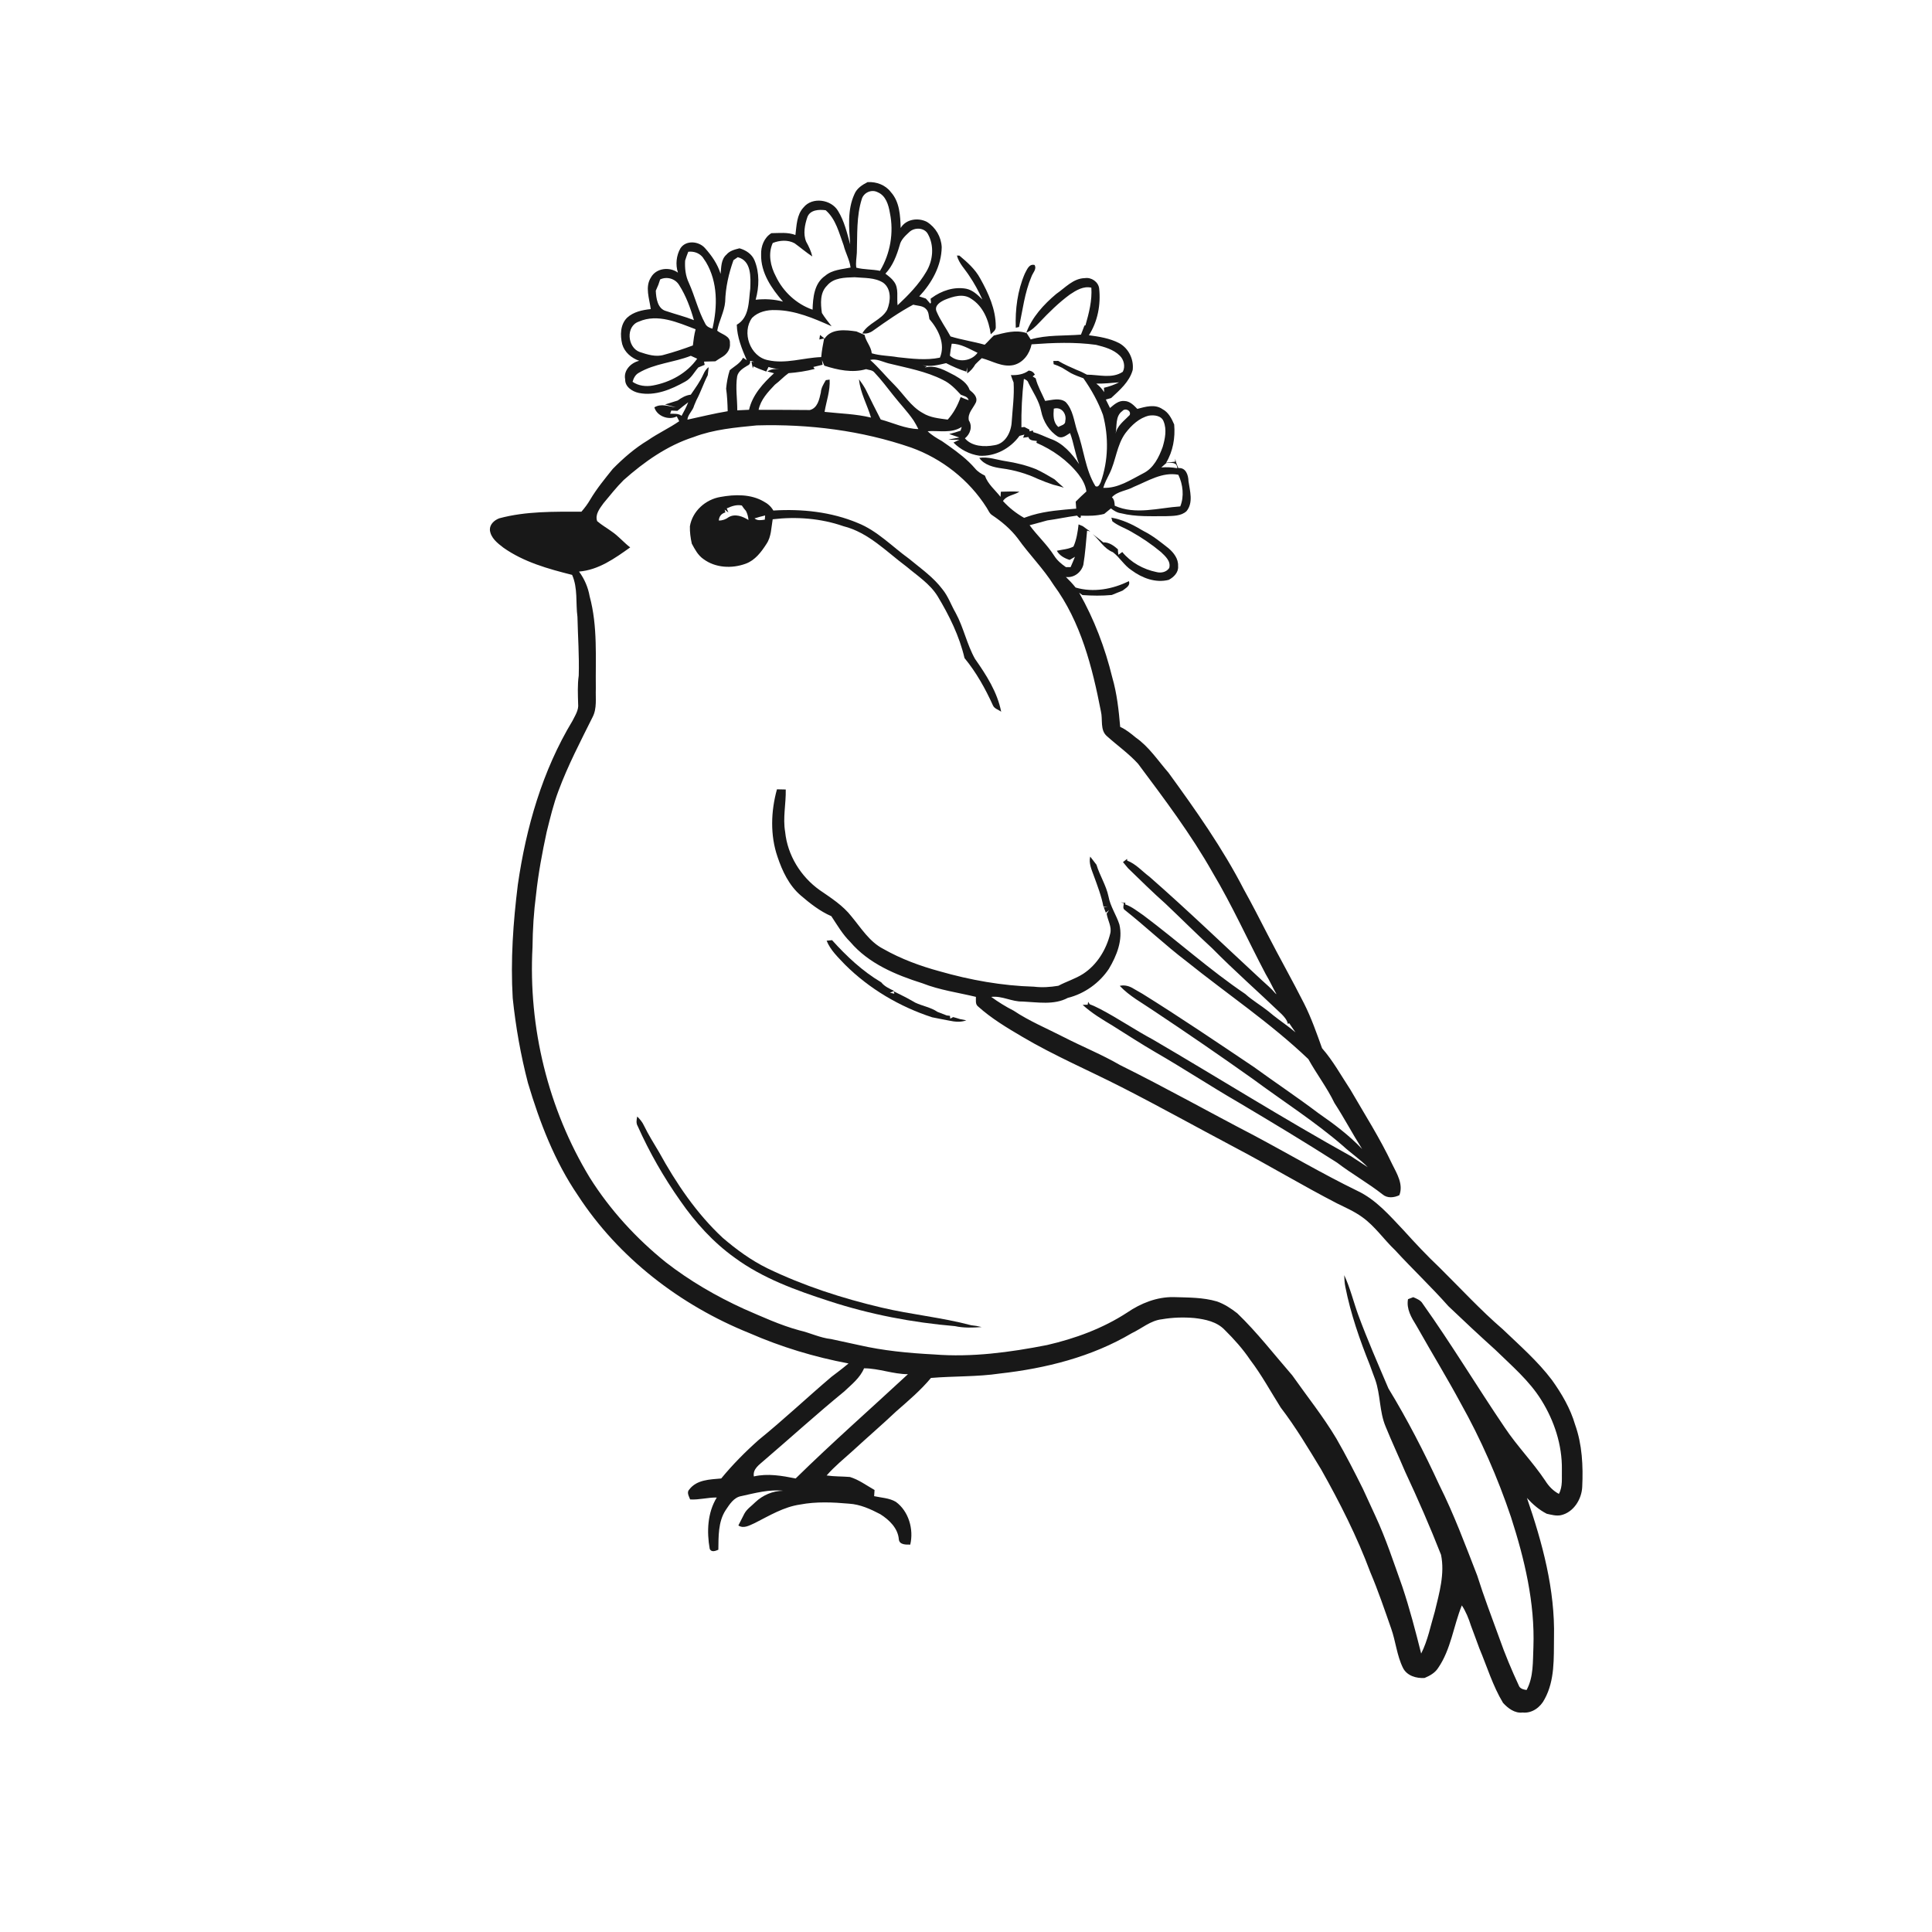 <svg xmlns="http://www.w3.org/2000/svg" width="1024pt" height="1024pt" viewBox="0 0 1024 1024" version="1.1">
<g id="#ffffffff">
<path fill="#ffffff" opacity="0" d=" M 0.00 0.00 L 1024.00 0.00 L 1024.00 1024.00 L 0.00 1024.00 L 0.00 0.00 M 459.85 96.52 C 457.01 97.97 454.11 99.82 452.86 102.91 C 449.04 111.23 450.00 120.67 450.61 129.53 C 448.95 123.48 447.51 117.21 444.19 111.81 C 440.60 105.69 430.54 104.20 425.92 109.91 C 422.23 113.82 422.23 119.55 421.58 124.56 C 417.52 122.97 413.09 123.55 408.84 123.59 C 405.00 125.94 403.23 130.59 403.41 134.95 C 403.19 144.54 408.94 152.93 415.01 159.86 C 410.29 158.58 405.36 158.33 400.51 158.87 C 402.40 152.06 402.62 144.65 399.93 138.03 C 398.53 134.65 395.36 132.58 391.95 131.61 C 389.45 132.24 386.76 132.88 385.04 134.95 C 382.13 137.47 382.30 141.65 381.93 145.16 C 380.34 139.93 377.16 135.39 373.54 131.37 C 370.25 127.78 363.54 127.19 360.66 131.58 C 358.45 135.41 357.94 140.30 359.33 144.51 C 354.92 141.27 347.79 142.03 345.02 147.03 C 341.73 152.14 344.22 158.32 344.91 163.82 C 340.47 164.29 335.75 165.27 332.37 168.40 C 328.71 172.03 328.64 177.72 329.78 182.42 C 331.02 186.75 334.68 189.77 338.81 191.23 C 334.44 192.20 330.34 196.35 331.36 201.10 C 331.23 205.04 335.15 207.54 338.59 208.27 C 347.24 210.03 355.82 206.39 363.22 202.23 C 366.34 200.58 367.90 197.30 370.14 194.74 C 371.26 194.29 372.37 193.82 373.49 193.37 L 373.14 191.66 C 375.14 191.59 377.15 191.58 379.16 191.50 C 380.44 190.63 381.75 189.80 383.08 189.01 C 385.49 187.49 387.22 184.89 386.87 181.95 C 387.23 178.00 382.55 177.30 380.14 175.28 C 381.08 170.03 383.90 165.30 384.36 159.94 C 384.55 152.41 386.23 144.96 388.76 137.89 C 389.32 137.50 390.46 136.71 391.02 136.32 C 398.38 138.17 397.88 147.06 397.65 153.01 C 396.77 159.67 397.27 168.32 390.51 172.11 C 390.66 178.69 393.20 184.94 395.80 190.90 C 395.31 190.58 394.33 189.93 393.84 189.61 C 392.35 192.60 389.20 194.12 386.78 196.23 C 385.76 199.40 385.18 202.66 384.86 205.97 C 385.42 209.94 385.59 213.95 385.69 217.95 C 378.51 219.15 371.45 220.89 364.34 222.43 C 364.55 219.65 367.22 217.71 367.89 214.98 C 368.29 214.01 368.70 213.05 369.11 212.09 C 371.42 207.81 372.91 203.14 375.12 198.87 C 375.33 197.45 375.49 196.03 375.63 194.62 C 374.25 195.54 373.42 196.98 372.76 198.46 C 371.02 202.31 368.51 205.71 366.13 209.18 C 363.53 209.47 361.26 210.78 359.19 212.28 C 356.96 213.01 354.72 213.71 352.48 214.39 C 354.38 214.89 356.32 215.31 358.22 215.89 C 354.34 215.43 350.51 213.69 346.83 215.90 C 348.18 220.63 354.47 222.89 358.70 220.71 C 359.12 221.56 359.56 222.41 360.01 223.25 C 354.66 226.95 348.71 229.67 343.37 233.38 C 336.48 237.53 330.39 242.83 324.77 248.54 C 320.55 253.79 316.26 259.01 312.82 264.81 C 311.49 267.10 309.91 269.21 308.17 271.20 C 293.60 271.22 278.79 270.89 264.61 274.72 C 262.00 275.70 259.51 277.91 259.65 280.91 C 260.09 285.11 263.66 287.87 266.77 290.25 C 277.59 297.91 290.54 301.51 303.23 304.70 C 306.35 311.74 305.07 319.53 306.06 326.95 C 306.29 337.31 307.06 347.68 306.74 358.06 C 306.04 363.01 306.29 368.00 306.42 372.98 C 306.83 376.35 304.82 379.22 303.41 382.09 C 287.48 408.46 278.83 438.59 274.46 468.91 C 271.99 488.83 270.56 508.94 271.75 529.02 C 273.33 544.19 275.98 559.25 279.83 574.01 C 286.04 594.84 293.94 615.46 306.26 633.51 C 327.85 666.70 360.62 691.85 397.18 706.57 C 414.02 713.93 431.69 719.28 449.74 722.66 C 447.86 724.19 446.00 725.76 444.04 727.20 C 442.91 728.01 441.81 728.86 440.72 729.72 C 427.77 740.72 415.41 752.41 402.20 763.11 C 395.06 769.45 388.32 776.24 382.26 783.62 C 376.33 784.17 369.34 784.19 365.36 789.43 C 363.78 790.99 365.19 793.05 365.78 794.73 C 370.53 795.03 375.17 793.64 379.91 793.71 C 374.94 801.77 374.55 811.85 376.17 820.95 C 377.07 822.91 379.22 822.04 380.74 821.39 C 380.85 814.35 380.59 806.71 384.53 800.54 C 386.64 797.41 388.91 793.61 392.96 792.95 C 400.20 791.36 407.59 789.33 415.07 790.13 C 409.58 790.18 404.30 792.44 400.33 796.20 C 398.37 798.19 395.88 799.77 394.52 802.29 C 393.45 804.36 392.44 806.46 391.35 808.53 C 394.22 810.42 397.35 808.42 400.06 807.24 C 407.78 803.34 415.40 798.67 424.11 797.43 C 432.65 795.81 441.41 796.21 450.02 796.98 C 455.92 797.34 461.39 799.84 466.55 802.54 C 471.31 805.54 475.96 810.00 476.41 815.94 C 476.73 818.82 480.27 818.71 482.45 818.67 C 484.38 810.64 481.64 800.95 474.79 795.99 C 471.34 793.95 467.15 793.85 463.31 793.00 C 463.36 792.18 463.47 790.54 463.53 789.73 C 459.25 787.31 455.21 784.27 450.47 782.83 C 446.37 782.49 442.22 782.63 438.13 782.03 C 442.32 777.23 447.28 773.19 452.01 768.94 C 459.63 761.90 467.51 755.15 475.05 748.02 C 481.44 742.42 487.98 736.90 493.43 730.34 C 505.60 729.31 517.89 729.79 530.00 727.99 C 554.30 725.27 578.65 719.18 599.84 706.63 C 605.16 704.13 609.81 699.89 615.85 699.24 C 621.54 698.25 627.36 698.08 633.11 698.59 C 638.84 699.26 644.97 700.52 649.12 704.88 C 654.06 709.76 658.76 715.00 662.63 720.77 C 668.69 728.72 673.46 737.55 678.79 746.00 C 686.75 756.38 693.43 767.64 700.22 778.80 C 710.12 796.38 719.26 814.43 726.31 833.35 C 730.44 843.07 733.82 853.08 737.31 863.04 C 739.78 869.94 740.34 877.46 743.63 884.07 C 745.73 888.21 750.70 889.65 755.05 889.36 C 757.80 888.20 760.54 886.71 762.20 884.12 C 769.06 874.20 770.35 861.85 774.80 850.89 C 776.97 854.19 778.43 857.87 779.63 861.63 C 781.20 865.61 782.55 869.67 784.09 873.67 C 788.17 883.35 791.18 893.52 796.64 902.56 C 799.28 905.44 802.86 908.18 807.01 907.67 C 812.01 908.22 816.52 904.86 818.68 900.55 C 824.14 890.62 823.51 878.90 823.65 867.94 C 824.25 842.57 817.50 817.72 809.31 793.94 C 812.34 797.27 815.77 800.28 819.82 802.33 C 822.27 802.85 824.80 803.60 827.34 803.08 C 834.01 801.57 838.32 794.65 838.61 788.09 C 839.14 777.03 838.60 765.62 834.84 755.11 C 832.33 746.51 827.76 738.71 822.58 731.46 C 815.02 721.45 805.52 713.18 796.51 704.55 C 784.68 694.36 774.11 682.84 763.02 671.88 C 756.35 665.58 750.09 658.88 743.94 652.09 C 736.57 644.31 729.40 635.90 719.53 631.22 C 700.81 622.11 682.86 611.50 664.49 601.72 C 640.79 589.41 617.52 576.32 593.59 564.47 C 584.02 558.93 573.74 554.78 563.92 549.74 C 554.98 545.14 545.62 541.27 537.23 535.67 C 533.09 533.57 529.13 531.10 525.37 528.38 C 531.14 527.68 536.31 531.01 542.02 530.83 C 549.94 531.19 558.67 532.81 565.95 528.90 C 574.75 526.73 582.72 521.04 587.74 513.49 C 591.90 506.49 595.25 498.23 593.30 489.99 C 591.66 484.90 588.48 480.42 587.51 475.09 C 586.26 469.19 582.88 464.06 581.15 458.33 C 580.05 456.87 578.94 455.43 577.82 454.01 C 576.98 457.53 578.55 460.87 579.72 464.11 C 581.68 469.51 583.79 474.93 584.86 480.60 C 585.44 480.55 586.58 480.47 587.16 480.43 C 586.63 480.54 585.56 480.77 585.03 480.88 C 585.30 481.60 585.84 483.03 586.11 483.75 C 586.55 483.40 587.42 482.69 587.86 482.34 C 587.53 482.81 586.88 483.76 586.55 484.23 C 587.06 487.79 589.40 491.16 588.44 494.84 C 586.35 503.28 581.49 511.33 574.11 516.14 C 570.00 518.79 565.26 520.19 560.96 522.48 C 556.68 523.19 552.33 523.49 548.01 522.96 C 531.08 522.48 514.29 519.46 498.04 514.81 C 487.69 512.00 477.53 508.26 468.19 502.95 C 460.86 499.21 456.46 491.94 451.36 485.81 C 446.81 479.94 440.47 475.91 434.43 471.76 C 424.41 464.62 417.39 453.27 416.15 440.96 C 414.84 433.47 416.64 425.96 416.46 418.45 C 414.90 418.38 413.35 418.35 411.80 418.35 C 408.59 429.95 408.14 442.64 412.10 454.13 C 414.63 461.70 418.21 469.29 424.38 474.59 C 429.35 478.85 434.58 482.97 440.63 485.60 C 443.75 490.31 446.59 495.25 450.66 499.25 C 460.44 510.76 474.86 516.74 488.92 521.17 C 498.03 524.77 507.78 526.07 517.25 528.36 C 517.33 530.07 516.81 532.25 518.41 533.46 C 525.41 539.75 533.54 544.64 541.63 549.40 C 558.66 559.49 576.91 567.26 594.52 576.24 C 614.97 586.68 635.03 597.87 655.33 608.60 C 673.21 618.04 690.55 628.46 708.51 637.75 C 713.04 640.00 717.73 642.01 721.86 644.99 C 728.71 649.82 733.41 656.91 739.44 662.63 C 748.68 672.69 758.63 682.07 767.69 692.31 C 775.87 700.13 784.16 707.85 792.56 715.43 C 801.17 723.85 810.57 731.76 816.96 742.11 C 823.81 753.08 828.02 765.92 827.83 778.93 C 827.68 783.22 828.40 787.86 826.24 791.79 C 823.22 790.20 820.85 787.73 819.06 784.86 C 812.47 774.98 804.08 766.47 797.50 756.57 C 782.79 734.87 769.28 712.37 754.07 691.00 C 753.00 689.11 750.90 688.35 749.05 687.53 C 748.35 687.79 746.96 688.33 746.27 688.60 C 745.34 693.80 748.05 698.31 750.67 702.53 C 751.07 703.22 751.48 703.93 751.89 704.65 C 759.24 717.71 767.08 730.49 774.18 743.69 C 784.96 762.91 793.80 783.17 800.84 804.03 C 808.02 826.29 813.58 849.48 812.74 873.02 C 812.38 880.65 812.89 888.81 809.12 895.74 C 807.44 895.49 805.54 895.05 804.95 893.25 C 801.16 885.08 797.67 876.77 794.69 868.27 C 790.69 857.24 786.48 846.28 782.96 835.08 C 776.68 818.92 770.64 802.62 762.86 787.09 C 754.78 769.58 745.94 752.37 735.90 735.91 C 730.40 722.98 724.75 710.11 719.89 696.92 C 717.35 689.92 715.63 682.63 712.47 675.87 C 712.55 677.93 712.63 680.02 713.06 682.06 C 715.87 696.36 720.70 710.17 726.12 723.67 C 726.98 726.15 727.93 728.61 728.84 731.09 C 731.75 739.19 731.04 748.17 734.42 756.14 C 737.69 764.19 741.39 772.06 744.77 780.06 C 751.54 794.54 757.95 809.20 763.78 824.07 C 765.85 834.13 762.85 844.37 760.49 854.13 C 758.24 861.60 756.80 869.42 753.25 876.41 C 750.25 864.51 747.17 852.62 743.27 840.98 C 738.74 828.30 734.57 815.46 728.87 803.24 C 726.76 798.49 724.47 793.83 722.36 789.09 C 717.89 780.12 713.33 771.19 708.32 762.50 C 701.34 750.78 692.77 740.11 684.93 728.97 C 675.33 717.92 666.37 706.27 655.81 696.10 C 652.55 693.54 649.01 691.21 645.09 689.82 C 637.59 687.58 629.71 687.74 621.97 687.49 C 613.14 687.36 604.65 690.75 597.44 695.67 C 584.52 704.10 569.89 709.46 554.92 712.91 C 535.25 716.76 515.11 719.49 495.04 717.88 C 481.62 717.18 468.15 715.91 455.03 712.88 C 450.18 711.86 445.34 710.76 440.50 709.73 C 434.66 709.10 429.36 706.41 423.68 705.12 C 413.48 702.35 403.89 697.89 394.23 693.71 C 379.62 687.04 365.62 678.92 352.93 669.06 C 337.18 656.37 323.32 641.27 312.56 624.13 C 290.46 587.69 279.95 544.47 282.24 501.98 C 282.33 492.65 282.91 483.31 284.13 474.07 C 285.32 462.92 287.39 451.89 289.75 440.94 C 291.58 433.60 293.33 426.22 296.01 419.14 C 301.01 405.70 307.67 392.95 314.05 380.14 C 316.51 375.48 315.60 370.06 315.80 365.01 C 315.58 348.67 316.87 332.00 312.52 316.04 C 311.69 311.28 309.76 306.83 306.90 302.94 C 317.25 302.11 325.85 295.94 334.02 290.13 C 330.58 287.53 327.82 284.13 324.23 281.72 C 321.69 279.84 318.90 278.30 316.51 276.22 C 315.26 272.71 317.91 269.43 319.85 266.74 C 323.33 262.59 326.67 258.29 330.52 254.47 C 341.43 244.78 353.65 236.13 367.68 231.63 C 378.36 227.56 389.80 226.59 401.07 225.47 C 428.76 224.68 456.68 228.17 482.93 237.22 C 499.26 243.08 513.65 254.38 522.94 269.07 C 523.85 270.45 524.42 272.18 525.92 273.09 C 531.01 276.50 535.77 280.51 539.48 285.42 C 545.50 293.90 552.96 301.28 558.51 310.11 C 572.86 329.61 578.96 353.64 583.50 377.03 C 584.60 381.40 582.90 387.00 586.75 390.23 C 592.20 395.13 598.24 399.37 603.19 404.80 C 617.13 423.48 631.24 442.15 642.72 462.49 C 653.11 479.90 661.41 498.42 670.86 516.33 C 672.96 519.78 674.58 523.49 676.59 526.99 C 676.42 526.85 676.08 526.57 675.91 526.43 C 673.74 523.85 671.15 521.69 668.68 519.43 C 648.91 501.16 629.54 482.46 609.29 464.73 C 605.39 461.82 602.05 457.89 597.43 456.14 C 597.41 455.91 597.39 455.45 597.38 455.22 C 596.65 455.79 595.92 456.36 595.20 456.93 C 596.09 458.01 596.99 459.08 597.89 460.17 C 604.44 466.50 610.91 472.93 617.74 478.98 C 626.01 486.81 634.05 494.88 642.45 502.58 C 654.35 514.65 667.10 525.82 679.32 537.55 C 680.74 538.99 682.17 540.61 682.58 542.68 L 683.31 542.33 C 684.38 543.96 685.52 545.56 686.65 547.18 C 682.90 543.96 678.76 541.25 674.90 538.18 C 674.02 537.43 673.14 536.70 672.25 536.00 C 668.26 532.81 663.79 530.26 660.01 526.82 C 641.15 514.07 624.21 498.76 606.02 485.12 C 602.90 483.03 599.97 480.56 596.37 479.34 L 596.46 478.47 C 595.84 478.42 594.59 478.33 593.97 478.28 C 594.41 478.40 595.29 478.62 595.73 478.73 C 595.52 479.89 594.91 481.56 596.20 482.34 C 607.28 491.13 617.56 500.91 628.82 509.49 C 650.35 526.79 673.43 542.24 693.45 561.35 C 697.82 569.25 703.37 576.47 707.30 584.63 C 712.47 592.58 716.87 600.98 721.95 608.99 C 715.07 601.74 706.99 595.69 698.79 590.01 C 687.59 581.56 675.92 573.76 664.56 565.52 C 645.00 552.38 625.49 539.16 605.48 526.70 C 603.96 525.86 602.46 524.98 600.97 524.11 C 598.73 522.68 596.16 521.89 593.49 522.52 C 598.63 527.99 605.36 531.54 611.49 535.75 C 629.21 547.53 646.75 559.59 664.10 571.91 C 680.01 583.68 696.77 594.35 711.77 607.31 C 716.03 611.26 720.90 614.44 724.95 618.65 C 722.06 616.66 719.04 614.87 716.16 612.88 C 680.60 593.15 646.12 571.49 611.02 550.96 C 601.54 545.89 592.67 539.79 583.14 534.81 C 582.02 534.27 580.93 533.73 579.83 533.19 C 579.26 532.96 578.12 532.50 577.54 532.26 C 577.35 531.94 576.95 531.30 576.76 530.97 C 576.69 531.36 576.55 532.13 576.48 532.52 C 575.82 532.54 574.50 532.58 573.84 532.60 C 578.58 536.97 584.14 540.28 589.65 543.59 C 597.22 548.35 604.73 553.22 612.46 557.73 C 627.25 566.25 641.51 575.64 656.27 584.20 C 673.87 594.65 691.41 605.21 708.67 616.22 C 716.46 622.18 725.05 626.98 732.77 633.04 C 735.30 635.22 738.87 634.82 741.69 633.48 C 743.90 627.73 740.41 622.08 737.91 617.07 C 731.45 603.36 723.28 590.57 715.70 577.48 C 710.83 570.10 706.57 562.25 700.72 555.59 C 697.84 547.58 695.04 539.52 691.20 531.91 C 684.95 519.54 678.12 507.50 671.79 495.18 C 667.71 487.25 663.65 479.30 659.31 471.51 C 648.03 449.59 633.76 429.39 619.28 409.49 C 613.73 403.13 609.02 395.82 602.00 390.93 C 599.42 388.79 596.80 386.65 593.72 385.26 C 592.97 376.44 592.00 367.59 589.53 359.06 C 585.71 343.40 579.94 328.19 571.97 314.17 C 572.41 314.48 573.29 315.10 573.73 315.40 C 578.90 315.76 584.10 315.84 589.27 315.35 C 591.17 314.55 593.09 313.80 595.01 313.02 C 596.59 311.69 599.26 310.54 598.33 308.01 C 589.72 312.32 579.45 314.17 570.10 311.41 C 568.51 309.42 566.76 307.58 564.95 305.81 C 569.19 306.39 573.08 303.40 574.19 299.38 C 575.20 293.38 575.60 287.29 576.18 281.24 L 577.88 281.71 C 576.53 280.80 575.19 279.86 573.91 278.88 C 573.16 278.56 572.41 278.25 571.67 277.94 C 571.21 281.91 570.60 286.02 568.96 289.68 C 566.26 291.13 563.08 291.24 560.14 291.91 C 561.58 294.49 564.21 295.90 566.93 296.77 C 567.86 296.20 568.80 295.64 569.75 295.10 C 569.02 296.94 568.24 298.77 567.44 300.59 C 566.83 300.59 565.60 300.59 564.98 300.60 C 562.56 298.95 560.30 297.03 558.73 294.54 C 555.01 288.66 549.80 283.97 545.71 278.38 C 547.52 277.88 549.35 277.45 551.16 276.91 C 552.45 276.56 553.76 276.23 555.05 275.84 C 560.34 275.12 565.55 273.96 570.85 273.28 C 571.58 274.14 573.04 275.46 572.85 273.31 C 577.01 273.47 581.20 273.44 585.26 272.38 C 586.44 271.42 587.62 270.45 588.80 269.48 C 590.43 270.68 592.16 271.80 594.22 272.05 C 602.02 274.01 610.13 273.55 618.10 273.58 C 621.76 273.43 626.03 273.58 628.89 270.92 C 632.58 266.39 630.67 260.23 629.92 255.03 C 629.83 251.80 628.56 247.74 624.55 248.09 C 623.82 246.50 623.23 244.85 622.88 243.15 C 622.87 243.53 622.85 244.31 622.84 244.70 C 621.24 244.88 619.65 245.07 618.07 245.26 C 621.72 239.23 622.96 231.95 622.34 224.98 C 620.97 221.80 619.31 218.48 616.09 216.83 C 612.10 214.05 607.06 215.59 602.79 216.72 C 600.94 214.80 598.85 212.61 595.99 212.54 C 592.91 212.19 590.50 214.43 588.33 216.25 C 587.61 214.75 586.87 213.25 586.12 211.77 C 586.82 211.57 588.22 211.17 588.93 210.97 C 593.51 206.71 598.60 202.39 600.35 196.11 C 601.04 190.42 598.19 184.61 593.15 181.85 C 588.20 179.31 582.59 178.40 577.13 177.69 C 581.82 170.43 583.49 161.42 582.58 152.89 C 582.15 149.38 578.45 146.86 575.01 147.41 C 568.82 147.53 564.55 152.55 559.81 155.81 C 553.18 161.38 547.00 168.13 543.95 176.35 C 546.72 175.19 548.87 173.05 550.90 170.91 C 555.93 165.59 561.16 160.42 567.08 156.08 C 570.41 153.86 574.25 151.49 578.44 152.48 C 578.89 159.28 577.18 165.94 575.32 172.41 L 574.76 172.57 C 574.20 174.19 573.53 175.76 572.93 177.36 C 564.05 178.07 554.95 177.41 546.28 179.90 C 545.58 178.78 544.86 177.68 544.17 176.57 C 538.40 174.58 532.41 176.42 526.75 177.84 C 525.06 179.39 523.59 181.16 521.91 182.72 C 515.94 181.02 509.76 180.14 503.81 178.32 C 501.42 173.85 498.32 169.73 496.37 165.04 C 495.07 161.90 498.53 159.88 500.94 158.83 C 505.19 157.14 510.44 155.43 514.60 158.26 C 521.15 162.28 524.11 169.90 525.12 177.19 C 526.31 176.05 528.02 174.96 527.77 173.04 C 527.81 163.94 523.89 155.37 519.52 147.58 C 516.89 142.69 512.68 138.98 508.49 135.47 C 508.16 135.46 507.52 135.45 507.19 135.45 C 508.26 139.63 511.50 142.68 513.75 146.23 C 516.44 150.18 518.71 154.39 520.67 158.74 C 518.22 156.34 515.61 153.75 512.12 153.04 C 505.65 151.84 499.01 154.08 493.80 157.91 L 493.23 158.34 C 493.29 158.84 493.40 159.83 493.46 160.32 C 493.36 160.48 493.18 160.79 493.09 160.95 C 492.44 160.24 491.82 159.51 491.21 158.78 L 490.67 158.22 C 489.51 157.84 488.36 157.47 487.22 157.10 C 493.86 150.00 498.99 140.91 499.13 130.97 C 498.84 125.49 495.92 120.51 491.27 117.59 C 486.61 115.21 480.19 116.10 477.37 120.84 C 477.18 114.27 476.83 106.98 472.19 101.84 C 469.31 98.02 464.54 96.26 459.85 96.52 M 543.17 145.03 C 539.29 154.02 538.03 163.98 538.38 173.71 C 538.81 173.61 539.69 173.41 540.12 173.31 C 542.03 164.37 543.08 155.11 546.68 146.64 C 547.35 144.62 549.65 142.65 548.34 140.44 C 545.36 139.71 544.31 142.98 543.17 145.03 M 381.88 263.39 C 373.97 264.69 367.01 270.88 365.66 278.93 C 365.58 282.03 365.99 285.12 366.67 288.15 C 368.28 291.13 369.92 294.29 372.79 296.28 C 379.14 301.03 387.89 301.46 395.18 298.79 C 400.17 297.01 403.52 292.55 406.27 288.24 C 408.85 284.40 408.76 279.62 409.54 275.23 C 422.10 273.73 435.06 274.72 447.05 278.90 C 460.32 282.22 469.89 292.46 480.51 300.35 C 486.28 305.22 492.90 309.45 496.95 315.99 C 503.10 326.21 508.50 337.13 511.21 348.79 C 517.43 356.35 522.25 364.98 526.28 373.88 C 527.06 375.67 529.23 376.12 530.64 377.24 C 528.62 366.86 522.77 357.77 516.79 349.24 C 512.45 341.53 510.76 332.65 506.53 324.87 C 504.13 320.73 502.59 316.09 499.54 312.36 C 494.69 305.90 487.98 301.26 481.83 296.16 C 472.88 289.71 465.07 281.38 454.67 277.21 C 440.58 271.29 425.04 269.65 409.89 270.59 C 408.71 268.53 406.94 266.93 404.85 265.85 C 397.96 261.79 389.50 262.01 381.88 263.39 M 589.05 274.36 C 589.18 274.84 589.44 275.80 589.57 276.28 C 592.51 278.67 596.19 279.83 599.44 281.73 C 605.04 284.85 610.39 288.47 615.32 292.59 C 617.64 294.79 620.69 297.44 619.72 301.04 C 618.27 303.24 615.42 303.85 612.98 303.21 C 606.00 301.79 599.36 298.11 594.82 292.58 C 594.31 292.95 593.30 293.68 592.79 294.05 C 592.59 293.08 592.54 292.10 592.51 291.13 C 590.31 289.20 587.82 287.35 584.74 287.46 C 582.88 285.99 581.07 284.46 579.16 283.07 C 582.75 286.23 585.20 290.82 589.83 292.66 C 593.52 295.43 595.83 299.71 599.75 302.24 C 605.32 306.37 612.49 309.12 619.44 307.34 C 622.14 305.94 624.76 303.32 624.41 300.01 C 624.63 296.22 622.11 292.94 619.37 290.61 C 615.23 287.35 611.11 283.99 606.39 281.61 C 605.98 281.37 605.15 280.91 604.74 280.68 C 599.89 277.75 594.66 275.36 589.05 274.36 M 438.13 498.59 C 440.16 503.64 444.18 507.36 447.83 511.24 C 460.70 524.07 476.78 533.56 494.03 539.18 C 497.04 539.74 500.02 540.42 503.04 540.94 C 506.05 541.58 509.23 541.91 512.18 540.80 C 511.36 540.64 509.72 540.32 508.90 540.16 C 507.66 539.75 506.42 539.41 505.18 539.07 C 504.80 539.28 504.04 539.70 503.66 539.91 L 503.50 538.41 C 503.07 538.35 502.21 538.25 501.78 538.20 C 500.13 537.57 498.48 536.96 496.86 536.30 C 493.31 533.88 488.92 533.23 485.07 531.40 C 481.37 529.25 477.58 527.28 473.73 525.43 C 473.79 525.71 473.90 526.27 473.96 526.54 L 474.11 526.72 L 471.70 526.14 C 472.43 525.84 473.16 525.53 473.89 525.22 C 471.45 524.00 468.81 522.87 467.08 520.66 C 457.15 514.78 448.68 506.83 441.01 498.30 C 440.29 498.37 438.85 498.52 438.13 498.59 M 338.01 596.89 C 344.22 610.80 351.84 624.09 360.62 636.53 C 368.53 647.95 378.00 658.43 389.32 666.55 C 404.30 677.61 422.05 683.94 439.60 689.64 C 461.16 696.68 483.59 700.97 506.17 702.88 C 510.80 703.91 515.60 703.72 520.30 703.37 C 518.49 702.90 516.65 702.59 514.80 702.42 C 499.13 698.25 482.91 696.76 467.15 693.02 C 446.39 688.13 425.94 681.51 406.71 672.22 C 398.10 667.99 390.29 662.28 383.03 656.05 C 369.12 643.10 358.39 627.16 349.27 610.60 C 346.49 605.95 343.63 601.35 341.26 596.48 C 340.44 594.67 339.12 593.16 337.74 591.77 C 337.37 593.48 337.05 595.30 338.01 596.89 Z" />
<path fill="#ffffff" opacity="0" d=" M 456.77 105.48 C 457.80 102.04 461.96 100.19 465.17 101.88 C 469.53 103.66 470.95 108.63 471.66 112.86 C 473.82 123.25 471.88 134.46 466.42 143.55 C 462.28 142.67 457.85 142.95 453.86 141.87 C 453.45 139.24 454.01 136.59 454.14 133.96 C 454.47 124.45 453.86 114.67 456.77 105.48 Z" />
<path fill="#ffffff" opacity="0" d=" M 427.95 115.00 C 429.44 111.15 434.17 110.95 437.64 111.44 C 443.08 116.19 444.69 123.47 447.12 129.95 C 448.10 133.97 450.31 137.71 450.82 141.80 C 446.22 142.78 441.12 142.94 437.35 146.18 C 431.54 150.13 430.88 157.74 430.68 164.14 C 422.17 161.18 415.07 154.61 411.22 146.49 C 408.38 141.17 406.96 134.49 409.57 128.80 C 413.19 127.32 417.64 127.02 421.15 128.94 C 424.31 131.22 427.26 133.78 430.53 135.93 C 429.89 133.16 428.69 130.58 427.30 128.12 C 425.56 124.00 426.54 119.10 427.95 115.00 Z" />
<path fill="#ffffff" opacity="0" d=" M 481.95 122.99 C 484.67 120.39 490.00 120.52 491.84 124.11 C 495.26 130.25 494.52 138.05 490.98 143.97 C 487.02 150.77 481.44 156.43 475.75 161.79 C 475.17 157.64 476.55 152.85 473.84 149.28 C 472.64 147.56 470.92 146.32 469.28 145.05 C 473.19 140.91 475.26 135.43 476.83 130.05 C 477.48 127.08 479.81 124.97 481.95 122.99 Z" />
<path fill="#ffffff" opacity="0" d=" M 363.13 138.12 C 363.60 136.53 364.18 134.97 364.80 133.43 C 367.71 133.12 370.49 134.02 372.40 136.29 C 372.97 137.17 373.56 138.05 374.17 138.91 C 380.50 149.53 380.33 162.51 377.61 174.21 C 376.05 173.77 374.48 173.07 373.77 171.51 C 370.04 164.67 368.29 156.99 365.10 149.90 C 363.34 146.23 362.90 142.14 363.13 138.12 Z" />
<path fill="#ffffff" opacity="0" d=" M 438.35 151.39 C 441.87 147.09 447.86 147.13 452.93 146.94 C 458.04 147.43 463.64 146.97 468.15 149.87 C 472.56 153.16 472.10 159.63 470.21 164.20 C 467.19 169.71 460.06 171.19 457.04 176.71 C 459.21 177.06 461.27 176.40 462.98 175.09 C 469.80 170.25 476.65 165.42 484.04 161.48 C 486.37 162.15 489.29 161.92 490.98 163.97 C 492.27 165.34 492.25 167.38 492.61 169.12 C 497.33 174.58 501.25 182.38 498.17 189.56 C 490.85 191.09 483.30 190.12 475.94 189.34 C 471.32 188.51 466.56 188.60 462.04 187.25 C 461.73 183.65 458.90 181.01 458.26 177.52 C 456.80 176.91 455.34 176.32 453.91 175.67 C 448.26 174.85 440.63 173.95 437.06 179.47 C 436.24 178.83 435.44 178.17 434.64 177.53 C 434.51 178.33 434.39 179.13 434.27 179.94 C 434.91 179.80 436.18 179.52 436.82 179.38 C 436.17 182.66 435.54 185.93 435.27 189.26 C 425.86 189.59 416.39 193.04 407.01 190.89 C 397.49 189.02 393.01 176.07 398.62 168.47 C 401.83 165.25 406.61 164.18 411.03 164.35 C 421.53 164.46 431.33 168.74 440.76 172.92 C 438.99 170.62 437.12 168.35 435.62 165.88 C 434.94 160.99 434.49 155.16 438.35 151.39 Z" />
<path fill="#ffffff" opacity="0" d=" M 349.90 148.10 C 353.51 146.40 357.98 147.70 360.01 151.17 C 363.61 156.83 365.96 163.24 367.79 169.68 C 363.00 167.77 357.97 166.55 353.10 164.88 C 348.52 163.72 347.75 158.08 347.58 154.09 C 348.04 153.05 348.49 152.01 348.93 150.96 C 349.26 150.01 349.58 149.05 349.90 148.10 Z" />
<path fill="#ffffff" opacity="0" d=" M 338.57 170.47 C 348.60 166.06 359.23 170.92 368.69 174.52 C 367.92 177.33 367.58 180.22 367.23 183.10 C 362.22 184.96 357.14 186.66 351.97 188.04 C 347.65 189.39 343.14 187.92 339.02 186.55 C 332.50 184.18 331.54 172.86 338.57 170.47 Z" />
<path fill="#ffffff" opacity="0" d=" M 504.42 182.18 C 509.40 182.17 513.74 184.95 518.12 186.99 C 514.84 191.60 507.59 192.32 503.46 188.50 C 503.70 186.38 504.02 184.28 504.42 182.18 Z" />
<path fill="#ffffff" opacity="0" d=" M 546.76 182.50 C 558.11 181.67 569.59 181.20 580.91 182.77 C 585.38 183.89 590.19 185.17 593.54 188.55 C 595.73 190.67 596.54 194.33 595.10 197.06 C 589.46 200.84 582.37 198.58 576.08 198.58 C 574.38 197.64 572.63 196.79 570.83 196.12 C 567.44 194.65 564.05 193.17 560.88 191.29 C 560.23 191.30 558.94 191.31 558.30 191.32 C 558.34 191.74 558.41 192.59 558.44 193.02 C 559.98 193.53 561.48 194.17 562.93 194.91 C 564.49 195.87 566.05 196.83 567.62 197.77 C 569.75 198.86 571.99 199.69 574.24 200.50 C 578.46 206.53 582.07 212.98 584.60 219.90 C 587.69 231.57 587.47 244.20 583.40 255.60 C 582.86 256.70 582.09 258.53 580.59 257.66 C 575.10 248.71 574.51 238.01 570.89 228.35 C 569.21 223.16 568.74 217.21 564.82 213.07 C 561.67 210.66 557.49 212.07 553.94 212.49 C 552.22 208.53 550.00 204.75 548.93 200.53 C 548.54 200.28 547.74 199.78 547.34 199.52 C 547.63 199.27 548.23 198.78 548.52 198.53 C 547.78 197.24 546.69 196.53 545.25 196.40 C 542.52 198.47 539.12 198.94 535.79 198.80 C 536.23 200.13 536.67 201.45 537.23 202.74 C 537.66 209.69 536.68 216.61 536.23 223.53 C 535.97 228.91 532.97 235.13 527.10 235.97 C 521.84 236.98 515.12 236.71 511.42 232.33 C 514.27 230.07 515.57 226.05 513.50 222.81 C 512.74 218.94 515.88 216.33 517.31 213.15 C 518.27 210.32 515.87 208.29 513.95 206.72 C 512.71 203.02 509.23 200.86 506.04 199.00 C 501.11 196.52 495.92 193.14 490.17 194.85 L 491.27 194.15 L 489.01 193.57 C 493.22 194.53 497.39 193.42 501.46 192.48 C 504.93 194.25 508.47 195.84 512.20 196.99 C 512.30 196.42 512.50 195.28 512.60 194.71 C 512.60 195.51 512.62 197.10 512.62 197.90 C 514.44 196.67 515.87 194.99 516.96 193.09 C 518.08 192.00 519.18 190.87 520.36 189.84 C 525.89 191.27 531.20 194.75 537.13 193.50 C 542.32 192.30 545.74 187.52 546.76 182.50 Z" />
<path fill="#ffffff" opacity="0" d=" M 338.52 197.63 C 346.97 192.60 357.13 192.15 366.15 188.58 C 367.26 189.10 368.39 189.61 369.52 190.12 C 364.06 197.87 355.20 202.64 346.01 204.33 C 342.33 205.00 338.40 204.53 335.27 202.37 C 335.81 200.49 336.73 198.61 338.52 197.63 Z" />
<path fill="#ffffff" opacity="0" d=" M 397.57 191.29 C 398.32 191.29 399.04 191.49 399.74 191.90 L 398.28 191.62 C 398.45 192.53 398.81 194.34 398.99 195.24 L 399.34 194.15 C 401.55 195.22 403.83 196.11 406.15 196.93 C 406.54 196.12 406.93 195.30 407.32 194.49 C 409.13 195.10 411.01 195.47 412.93 195.53 C 410.77 195.48 408.54 195.60 406.71 196.87 C 407.60 197.11 409.37 197.59 410.25 197.83 C 404.47 203.13 398.80 209.33 397.01 217.19 C 394.92 217.29 392.84 217.38 390.77 217.49 C 390.80 211.48 389.76 205.44 390.71 199.45 C 391.33 196.69 393.92 195.13 396.16 193.78 C 397.29 193.33 397.78 192.44 397.57 191.29 Z" />
<path fill="#ffffff" opacity="0" d=" M 435.67 190.87 C 436.08 191.86 436.44 192.85 436.92 193.82 C 443.97 196.09 451.76 197.78 459.04 195.66 C 460.52 196.14 462.37 196.09 463.45 197.40 C 467.07 201.19 470.18 205.42 473.46 209.51 C 476.98 214.00 480.97 218.11 484.20 222.83 C 485.11 224.32 486.00 225.84 486.75 227.42 C 479.82 227.27 473.41 224.13 466.80 222.34 C 464.03 217.05 461.42 211.68 458.77 206.32 C 457.75 204.47 456.56 202.71 455.29 201.03 C 455.93 208.18 459.66 214.52 461.65 221.33 C 453.59 219.37 445.25 219.21 437.04 218.30 C 437.99 212.59 440.08 207.09 439.73 201.19 C 439.22 201.26 438.22 201.41 437.71 201.48 C 436.51 203.53 435.21 205.60 435.06 208.04 C 434.25 211.62 433.37 216.27 429.22 217.33 C 420.17 217.31 411.12 217.15 402.07 217.21 C 403.18 211.81 407.06 207.74 410.72 203.89 C 413.26 202.01 415.37 199.60 417.96 197.78 C 422.63 197.41 427.27 196.73 431.81 195.54 L 431.07 194.51 C 432.70 194.12 434.33 193.71 435.98 193.33 C 435.90 192.72 435.75 191.49 435.67 190.87 Z" />
<path fill="#ffffff" opacity="0" d=" M 461.20 190.77 C 464.59 189.95 467.71 191.75 470.90 192.58 C 480.69 195.01 490.84 196.77 499.89 201.41 C 503.61 203.19 506.49 206.19 509.23 209.19 C 510.77 209.92 512.94 210.10 513.39 212.11 C 511.94 211.65 510.54 211.06 509.17 210.45 C 507.63 214.81 505.43 218.97 502.31 222.40 C 497.80 221.77 493.08 221.41 489.11 218.93 C 482.73 215.44 479.00 208.97 474.00 203.95 C 469.62 199.65 465.81 194.83 461.20 190.77 Z" />
<path fill="#ffffff" opacity="0" d=" M 542.68 200.82 C 543.69 201.20 544.69 201.68 545.02 202.82 C 547.44 207.81 550.79 212.45 551.85 218.00 C 552.95 223.42 556.08 228.51 560.81 231.48 C 563.18 232.58 565.23 230.65 567.15 229.52 C 569.17 234.88 569.82 240.64 571.94 245.97 C 568.12 240.40 563.33 234.81 556.74 232.58 C 553.69 231.40 550.77 229.88 547.61 229.04 L 547.51 228.19 C 547.04 228.29 546.09 228.49 545.62 228.59 L 545.67 227.72 C 544.99 227.37 543.62 226.66 542.94 226.31 C 542.55 226.35 541.77 226.44 541.38 226.48 C 541.24 217.91 541.71 209.34 542.68 200.82 Z" />
<path fill="#ffffff" opacity="0" d=" M 581.04 203.32 C 585.09 203.38 589.12 202.99 593.15 202.64 C 590.59 203.93 587.90 204.90 585.11 205.54 C 585.14 206.12 585.19 207.26 585.22 207.84 C 584.10 206.09 582.70 204.55 581.04 203.32 Z" />
<path fill="#ffffff" opacity="0" d=" M 364.78 213.21 C 363.79 215.69 362.55 218.06 361.25 220.40 C 359.51 219.03 357.24 219.37 355.18 219.28 C 355.33 218.86 355.64 218.02 355.79 217.60 C 356.87 217.64 357.94 217.69 359.03 217.75 C 360.92 216.21 362.80 214.65 364.78 213.21 Z" />
<path fill="#ffffff" opacity="0" d=" M 558.53 216.60 C 562.59 215.41 565.49 219.35 564.62 223.09 C 564.79 225.21 562.31 225.45 560.95 226.31 C 558.08 223.81 558.27 220.06 558.53 216.60 Z" />
<path fill="#ffffff" opacity="0" d=" M 594.88 217.85 C 596.38 216.04 599.73 217.62 598.75 219.99 C 595.89 222.98 592.09 225.56 591.29 229.93 C 592.10 225.88 591.00 220.56 594.88 217.85 Z" />
<path fill="#ffffff" opacity="0" d=" M 596.55 229.51 C 599.70 225.41 603.75 221.54 608.93 220.30 C 611.75 219.85 615.63 220.28 616.75 223.40 C 618.51 227.69 617.50 232.59 616.24 236.89 C 614.27 242.34 611.43 248.14 605.99 250.84 C 599.32 254.26 592.58 258.93 584.76 258.56 C 585.50 255.96 586.79 253.58 587.99 251.17 C 591.49 244.20 591.85 235.92 596.55 229.51 Z" />
<path fill="#ffffff" opacity="0" d=" M 491.66 228.55 C 497.70 228.10 504.35 229.86 509.74 226.25 C 509.59 226.75 509.28 227.77 509.12 228.27 C 507.14 228.96 505.13 229.55 503.11 230.04 C 504.45 230.50 507.15 231.43 508.49 231.89 C 506.56 232.30 504.60 232.59 502.67 232.97 C 504.61 233.24 506.55 233.03 508.50 233.07 C 507.72 233.45 506.16 234.20 505.37 234.57 C 509.08 238.32 513.85 240.79 519.10 241.55 C 527.44 242.04 535.48 237.72 540.35 231.02 C 541.21 230.79 542.07 230.56 542.95 230.33 L 542.27 231.99 C 542.97 231.90 544.38 231.72 545.09 231.63 C 545.60 233.67 547.90 233.45 549.56 233.73 C 549.50 233.96 549.37 234.44 549.31 234.68 C 557.88 238.39 565.83 244.00 571.61 251.38 C 573.66 254.06 575.35 257.09 575.83 260.47 C 573.87 262.21 571.98 264.03 570.14 265.89 C 570.22 267.12 570.31 268.36 570.42 269.59 C 562.58 270.26 554.70 270.79 547.12 273.02 C 545.67 273.48 544.22 273.95 542.80 274.47 C 538.61 272.10 534.84 269.12 531.60 265.56 C 533.57 262.51 537.51 262.47 540.33 260.62 C 537.04 260.41 533.75 260.53 530.47 260.62 C 530.43 261.30 530.35 262.66 530.31 263.35 C 527.45 259.70 523.54 256.58 522.01 252.08 C 520.05 251.11 518.15 249.97 516.76 248.25 C 512.73 243.56 507.76 239.80 502.74 236.24 C 501.57 235.41 500.40 234.60 499.24 233.79 C 496.56 232.28 493.87 230.71 491.66 228.55 M 531.13 248.28 C 537.71 249.15 544.11 251.03 550.12 253.84 C 552.72 254.97 555.39 255.95 558.09 256.86 C 560.01 257.38 561.96 257.85 563.85 258.52 C 562.14 257.09 560.57 255.51 558.90 254.04 C 555.69 252.17 552.52 250.23 549.14 248.68 C 543.94 246.61 538.50 245.27 532.98 244.42 C 528.35 243.73 523.76 241.93 519.03 242.70 C 521.69 246.52 526.77 247.70 531.13 248.28 Z" />
<path fill="#ffffff" opacity="0" d=" M 615.52 247.75 C 616.41 246.98 617.30 246.20 618.18 245.41 C 620.52 245.22 623.99 244.80 623.96 248.17 C 621.17 247.66 618.34 247.53 615.52 247.75 Z" />
<path fill="#ffffff" opacity="0" d=" M 600.95 258.03 C 608.45 254.96 616.08 250.00 624.54 251.64 C 626.99 256.70 627.73 263.16 625.55 268.41 C 614.10 269.15 601.84 273.03 590.82 268.04 C 590.76 266.40 590.62 264.74 589.34 263.55 C 592.34 260.29 597.21 260.14 600.95 258.03 Z" />
<path fill="#ffffff" opacity="0" d=" M 385.19 269.46 C 387.70 268.31 390.37 267.34 393.18 267.92 C 393.83 268.93 394.56 269.89 395.37 270.79 C 396.15 272.29 396.58 273.92 396.71 275.61 C 393.65 273.70 389.60 272.11 386.20 274.12 C 384.68 275.27 382.92 275.92 380.99 275.88 C 381.11 273.72 382.36 272.19 384.45 271.59 C 384.36 271.22 384.16 270.47 384.07 270.10 L 386.06 271.60 L 385.19 269.46 Z" />
<path fill="#ffffff" opacity="0" d=" M 399.90 274.77 C 401.75 274.17 403.63 273.66 405.53 273.21 C 405.48 273.77 405.40 274.87 405.36 275.43 C 403.47 275.68 401.48 276.10 399.90 274.77 Z" />
<path fill="#ffffff" opacity="0" d=" M 457.97 725.23 C 465.87 725.25 473.36 728.36 481.23 728.35 C 461.39 746.76 441.03 764.65 421.71 783.62 C 414.43 782.16 406.91 780.84 399.56 782.54 C 398.89 778.53 402.47 776.34 405.01 774.03 C 419.21 761.88 433.03 749.30 447.50 737.47 C 451.39 733.78 455.84 730.31 457.97 725.23 Z" />
</g>
<g id="#181818ff">
<path fill="#181818" opacity="1.00" d=" M 459.85 96.52 C 464.54 96.26 469.31 98.02 472.19 101.84 C 476.83 106.98 477.18 114.27 477.37 120.84 C 480.19 116.10 486.61 115.21 491.27 117.59 C 495.92 120.51 498.84 125.49 499.13 130.97 C 498.99 140.91 493.86 150.00 487.22 157.10 C 488.36 157.47 489.51 157.84 490.67 158.22 L 491.21 158.78 C 491.82 159.51 492.44 160.24 493.09 160.95 C 493.18 160.79 493.36 160.48 493.46 160.32 C 493.40 159.83 493.29 158.84 493.23 158.34 L 493.80 157.91 C 499.01 154.08 505.65 151.84 512.12 153.04 C 515.61 153.75 518.22 156.34 520.67 158.74 C 518.71 154.39 516.44 150.18 513.75 146.23 C 511.50 142.68 508.26 139.63 507.19 135.45 C 507.52 135.45 508.16 135.46 508.49 135.47 C 512.68 138.98 516.89 142.69 519.52 147.58 C 523.89 155.37 527.81 163.94 527.77 173.04 C 528.02 174.96 526.31 176.05 525.12 177.19 C 524.11 169.90 521.15 162.28 514.60 158.26 C 510.44 155.43 505.19 157.14 500.94 158.83 C 498.53 159.88 495.07 161.90 496.37 165.04 C 498.32 169.73 501.42 173.85 503.81 178.32 C 509.76 180.14 515.94 181.02 521.91 182.72 C 523.59 181.16 525.06 179.39 526.75 177.84 C 532.41 176.42 538.40 174.58 544.17 176.57 C 544.86 177.68 545.58 178.78 546.28 179.90 C 554.95 177.41 564.05 178.07 572.93 177.36 C 573.53 175.76 574.20 174.19 574.76 172.57 L 575.32 172.41 C 577.18 165.94 578.89 159.28 578.44 152.48 C 574.25 151.49 570.41 153.86 567.08 156.08 C 561.16 160.42 555.93 165.59 550.90 170.91 C 548.87 173.05 546.72 175.19 543.95 176.35 C 547.00 168.13 553.18 161.38 559.81 155.81 C 564.55 152.55 568.82 147.53 575.01 147.41 C 578.45 146.86 582.15 149.38 582.58 152.89 C 583.49 161.42 581.82 170.43 577.13 177.69 C 582.59 178.40 588.20 179.31 593.15 181.85 C 598.19 184.61 601.04 190.42 600.35 196.11 C 598.60 202.39 593.51 206.71 588.93 210.97 C 588.22 211.17 586.82 211.57 586.12 211.77 C 586.87 213.25 587.61 214.75 588.33 216.25 C 590.50 214.43 592.91 212.19 595.99 212.54 C 598.85 212.61 600.94 214.80 602.79 216.72 C 607.06 215.59 612.10 214.05 616.09 216.83 C 619.31 218.48 620.97 221.80 622.34 224.98 C 622.96 231.95 621.72 239.23 618.07 245.26 C 619.65 245.07 621.24 244.88 622.84 244.70 C 622.85 244.31 622.87 243.53 622.88 243.15 C 623.23 244.85 623.82 246.50 624.55 248.09 C 628.56 247.74 629.83 251.80 629.92 255.03 C 630.67 260.23 632.58 266.39 628.89 270.92 C 626.03 273.58 621.76 273.43 618.10 273.58 C 610.13 273.55 602.02 274.01 594.22 272.05 C 592.16 271.80 590.43 270.68 588.80 269.48 C 587.62 270.45 586.44 271.42 585.26 272.38 C 581.20 273.44 577.01 273.47 572.85 273.31 C 573.04 275.46 571.58 274.14 570.85 273.28 C 565.55 273.96 560.34 275.12 555.05 275.84 C 553.76 276.23 552.45 276.56 551.16 276.91 C 549.35 277.45 547.52 277.88 545.71 278.38 C 549.80 283.97 555.01 288.66 558.73 294.54 C 560.30 297.03 562.56 298.95 564.98 300.60 C 565.60 300.59 566.83 300.59 567.44 300.59 C 568.24 298.77 569.02 296.94 569.75 295.10 C 568.80 295.64 567.86 296.20 566.93 296.77 C 564.21 295.90 561.58 294.49 560.14 291.91 C 563.08 291.24 566.26 291.13 568.96 289.68 C 570.60 286.02 571.21 281.91 571.67 277.94 C 572.41 278.25 573.16 278.56 573.91 278.88 C 575.19 279.86 576.53 280.80 577.88 281.71 L 576.18 281.24 C 575.60 287.29 575.20 293.38 574.19 299.38 C 573.08 303.40 569.19 306.39 564.95 305.81 C 566.76 307.58 568.51 309.42 570.10 311.41 C 579.45 314.17 589.72 312.32 598.33 308.01 C 599.26 310.54 596.59 311.69 595.01 313.02 C 593.09 313.80 591.17 314.55 589.27 315.35 C 584.10 315.84 578.90 315.76 573.73 315.40 C 573.29 315.10 572.41 314.48 571.97 314.17 C 579.94 328.19 585.71 343.40 589.53 359.06 C 592.00 367.59 592.97 376.44 593.72 385.26 C 596.80 386.65 599.42 388.79 602.00 390.93 C 609.02 395.82 613.73 403.13 619.28 409.49 C 633.76 429.39 648.03 449.59 659.31 471.51 C 663.65 479.30 667.71 487.25 671.79 495.18 C 678.12 507.50 684.95 519.54 691.20 531.91 C 695.04 539.52 697.84 547.58 700.72 555.59 C 706.57 562.25 710.83 570.10 715.70 577.48 C 723.28 590.57 731.45 603.36 737.91 617.07 C 740.41 622.08 743.90 627.73 741.69 633.48 C 738.87 634.82 735.30 635.22 732.77 633.04 C 725.05 626.98 716.46 622.18 708.67 616.22 C 691.41 605.21 673.87 594.65 656.27 584.20 C 641.51 575.64 627.25 566.25 612.46 557.73 C 604.73 553.22 597.22 548.35 589.65 543.59 C 584.14 540.28 578.58 536.97 573.84 532.60 C 574.50 532.58 575.82 532.54 576.48 532.52 C 576.55 532.13 576.69 531.36 576.76 530.97 C 576.95 531.30 577.35 531.94 577.54 532.26 C 578.12 532.50 579.26 532.96 579.83 533.19 C 580.93 533.73 582.02 534.27 583.14 534.81 C 592.67 539.79 601.54 545.89 611.02 550.96 C 646.12 571.49 680.60 593.15 716.16 612.88 C 719.04 614.87 722.06 616.66 724.95 618.65 C 720.90 614.44 716.03 611.26 711.77 607.31 C 696.77 594.35 680.01 583.68 664.10 571.91 C 646.75 559.59 629.21 547.53 611.49 535.75 C 605.36 531.54 598.63 527.99 593.49 522.52 C 596.16 521.89 598.73 522.68 600.97 524.11 C 602.46 524.98 603.96 525.86 605.48 526.70 C 625.49 539.16 645.00 552.38 664.56 565.52 C 675.92 573.76 687.59 581.56 698.79 590.01 C 706.99 595.69 715.07 601.74 721.95 608.99 C 716.87 600.98 712.47 592.58 707.30 584.63 C 703.37 576.47 697.82 569.25 693.45 561.35 C 673.43 542.24 650.35 526.79 628.82 509.49 C 617.56 500.91 607.28 491.13 596.20 482.34 C 594.91 481.56 595.52 479.89 595.73 478.73 C 595.29 478.62 594.41 478.40 593.97 478.28 C 594.59 478.33 595.84 478.42 596.46 478.47 L 596.37 479.34 C 599.97 480.56 602.90 483.03 606.02 485.12 C 624.21 498.76 641.15 514.07 660.01 526.82 C 663.79 530.26 668.26 532.81 672.25 536.00 C 673.14 536.70 674.02 537.43 674.90 538.18 C 678.76 541.25 682.90 543.96 686.65 547.18 C 685.52 545.56 684.38 543.96 683.31 542.33 L 682.58 542.68 C 682.17 540.61 680.74 538.99 679.32 537.55 C 667.10 525.82 654.35 514.65 642.45 502.58 C 634.05 494.88 626.01 486.81 617.74 478.98 C 610.91 472.93 604.44 466.50 597.89 460.17 C 596.99 459.08 596.09 458.01 595.20 456.93 C 595.92 456.36 596.65 455.79 597.38 455.22 C 597.39 455.45 597.41 455.91 597.43 456.14 C 602.05 457.89 605.39 461.82 609.29 464.73 C 629.54 482.46 648.91 501.16 668.68 519.43 C 671.15 521.69 673.74 523.85 675.91 526.43 C 676.08 526.57 676.42 526.85 676.59 526.99 C 674.58 523.49 672.96 519.78 670.86 516.33 C 661.41 498.42 653.11 479.90 642.72 462.49 C 631.24 442.15 617.13 423.48 603.19 404.80 C 598.24 399.37 592.20 395.13 586.75 390.23 C 582.90 387.00 584.60 381.40 583.50 377.03 C 578.96 353.64 572.86 329.61 558.51 310.11 C 552.96 301.28 545.50 293.90 539.48 285.42 C 535.77 280.51 531.01 276.50 525.92 273.09 C 524.42 272.18 523.85 270.45 522.94 269.07 C 513.65 254.38 499.26 243.08 482.93 237.22 C 456.68 228.17 428.76 224.68 401.07 225.47 C 389.80 226.59 378.36 227.56 367.68 231.63 C 353.65 236.13 341.43 244.78 330.52 254.47 C 326.67 258.29 323.33 262.59 319.85 266.74 C 317.91 269.43 315.26 272.71 316.51 276.22 C 318.90 278.30 321.69 279.84 324.23 281.72 C 327.82 284.13 330.58 287.53 334.02 290.13 C 325.85 295.94 317.25 302.11 306.90 302.94 C 309.76 306.83 311.69 311.28 312.52 316.04 C 316.87 332.00 315.58 348.67 315.80 365.01 C 315.60 370.06 316.51 375.48 314.05 380.14 C 307.67 392.95 301.01 405.70 296.01 419.14 C 293.33 426.22 291.58 433.60 289.75 440.94 C 287.39 451.89 285.32 462.92 284.13 474.07 C 282.91 483.31 282.33 492.65 282.24 501.98 C 279.95 544.47 290.46 587.69 312.56 624.13 C 323.32 641.27 337.18 656.37 352.93 669.06 C 365.62 678.92 379.62 687.04 394.23 693.71 C 403.89 697.89 413.48 702.35 423.68 705.12 C 429.36 706.41 434.66 709.10 440.50 709.73 C 445.34 710.76 450.18 711.86 455.03 712.88 C 468.15 715.91 481.62 717.18 495.04 717.88 C 515.11 719.49 535.25 716.76 554.92 712.91 C 569.89 709.46 584.52 704.10 597.44 695.67 C 604.65 690.75 613.14 687.36 621.97 687.49 C 629.71 687.74 637.59 687.58 645.09 689.82 C 649.01 691.21 652.55 693.54 655.81 696.10 C 666.37 706.27 675.33 717.92 684.93 728.97 C 692.77 740.11 701.34 750.78 708.32 762.50 C 713.33 771.19 717.89 780.12 722.36 789.09 C 724.47 793.83 726.76 798.49 728.87 803.24 C 734.57 815.46 738.74 828.30 743.27 840.98 C 747.17 852.62 750.25 864.51 753.25 876.41 C 756.80 869.42 758.24 861.60 760.49 854.13 C 762.85 844.37 765.85 834.13 763.78 824.07 C 757.95 809.20 751.54 794.54 744.77 780.06 C 741.39 772.06 737.69 764.19 734.42 756.14 C 731.04 748.17 731.75 739.19 728.84 731.09 C 727.93 728.61 726.98 726.15 726.12 723.67 C 720.70 710.17 715.87 696.36 713.06 682.06 C 712.63 680.02 712.55 677.93 712.47 675.87 C 715.63 682.63 717.35 689.92 719.89 696.92 C 724.75 710.11 730.40 722.98 735.90 735.91 C 745.94 752.37 754.78 769.58 762.86 787.09 C 770.64 802.62 776.68 818.92 782.96 835.08 C 786.48 846.28 790.69 857.24 794.69 868.27 C 797.67 876.77 801.16 885.08 804.95 893.25 C 805.54 895.05 807.44 895.49 809.12 895.74 C 812.89 888.81 812.38 880.65 812.74 873.02 C 813.58 849.48 808.02 826.29 800.84 804.03 C 793.80 783.17 784.96 762.91 774.18 743.69 C 767.08 730.49 759.24 717.71 751.89 704.65 C 751.48 703.93 751.07 703.22 750.67 702.53 C 748.05 698.31 745.34 693.80 746.27 688.60 C 746.96 688.33 748.35 687.79 749.05 687.53 C 750.90 688.35 753.00 689.11 754.07 691.00 C 769.28 712.37 782.79 734.87 797.50 756.57 C 804.08 766.47 812.47 774.98 819.06 784.86 C 820.85 787.73 823.22 790.20 826.24 791.79 C 828.40 787.86 827.68 783.22 827.83 778.93 C 828.02 765.92 823.81 753.08 816.96 742.11 C 810.57 731.76 801.17 723.85 792.56 715.43 C 784.16 707.85 775.87 700.13 767.69 692.31 C 758.63 682.07 748.68 672.69 739.44 662.63 C 733.41 656.91 728.71 649.82 721.86 644.99 C 717.73 642.01 713.04 640.00 708.51 637.75 C 690.55 628.46 673.21 618.04 655.33 608.60 C 635.03 597.87 614.97 586.68 594.52 576.24 C 576.91 567.26 558.66 559.49 541.63 549.40 C 533.54 544.64 525.41 539.75 518.41 533.46 C 516.81 532.25 517.33 530.07 517.25 528.36 C 507.78 526.07 498.03 524.77 488.92 521.17 C 474.86 516.74 460.44 510.76 450.66 499.25 C 446.59 495.25 443.75 490.31 440.63 485.60 C 434.58 482.97 429.35 478.85 424.38 474.59 C 418.21 469.29 414.63 461.70 412.10 454.13 C 408.14 442.64 408.59 429.95 411.80 418.35 C 413.35 418.35 414.90 418.38 416.46 418.45 C 416.64 425.96 414.84 433.47 416.15 440.96 C 417.39 453.27 424.41 464.62 434.43 471.76 C 440.47 475.91 446.81 479.94 451.36 485.81 C 456.46 491.94 460.86 499.21 468.19 502.95 C 477.53 508.26 487.69 512.00 498.04 514.81 C 514.29 519.46 531.08 522.48 548.01 522.96 C 552.33 523.49 556.68 523.19 560.96 522.48 C 565.26 520.19 570.00 518.79 574.11 516.14 C 581.49 511.33 586.35 503.28 588.44 494.84 C 589.40 491.16 587.06 487.79 586.55 484.23 C 586.88 483.76 587.53 482.81 587.86 482.34 C 587.42 482.69 586.55 483.40 586.11 483.75 C 585.84 483.03 585.30 481.60 585.03 480.88 C 585.56 480.77 586.63 480.54 587.16 480.43 C 586.58 480.47 585.44 480.55 584.86 480.60 C 583.79 474.93 581.68 469.51 579.72 464.11 C 578.55 460.87 576.98 457.53 577.82 454.01 C 578.94 455.43 580.05 456.87 581.15 458.33 C 582.88 464.06 586.26 469.19 587.51 475.09 C 588.48 480.42 591.66 484.90 593.30 489.99 C 595.25 498.23 591.90 506.49 587.74 513.49 C 582.72 521.04 574.75 526.73 565.95 528.90 C 558.67 532.81 549.94 531.19 542.02 530.83 C 536.31 531.01 531.14 527.68 525.37 528.38 C 529.13 531.10 533.09 533.57 537.23 535.67 C 545.62 541.27 554.98 545.14 563.92 549.74 C 573.74 554.78 584.02 558.93 593.59 564.47 C 617.52 576.32 640.79 589.41 664.49 601.72 C 682.86 611.50 700.81 622.11 719.53 631.22 C 729.40 635.90 736.57 644.31 743.94 652.09 C 750.09 658.88 756.35 665.58 763.02 671.88 C 774.11 682.84 784.68 694.36 796.51 704.55 C 805.52 713.18 815.02 721.45 822.58 731.46 C 827.76 738.71 832.33 746.51 834.84 755.11 C 838.60 765.62 839.14 777.03 838.61 788.09 C 838.32 794.65 834.01 801.57 827.34 803.08 C 824.80 803.60 822.27 802.85 819.82 802.33 C 815.77 800.28 812.34 797.27 809.31 793.94 C 817.50 817.72 824.25 842.57 823.65 867.94 C 823.51 878.90 824.14 890.62 818.68 900.55 C 816.52 904.86 812.01 908.22 807.01 907.67 C 802.86 908.18 799.28 905.44 796.64 902.56 C 791.18 893.52 788.17 883.35 784.09 873.67 C 782.55 869.67 781.20 865.61 779.63 861.63 C 778.43 857.87 776.97 854.19 774.80 850.89 C 770.35 861.85 769.06 874.20 762.20 884.12 C 760.54 886.71 757.80 888.20 755.05 889.36 C 750.70 889.65 745.73 888.21 743.63 884.07 C 740.34 877.46 739.78 869.94 737.31 863.04 C 733.82 853.08 730.44 843.07 726.31 833.35 C 719.26 814.43 710.12 796.38 700.22 778.80 C 693.43 767.64 686.75 756.38 678.79 746.00 C 673.46 737.55 668.69 728.72 662.63 720.77 C 658.76 715.00 654.06 709.76 649.12 704.88 C 644.97 700.52 638.84 699.26 633.11 698.59 C 627.36 698.08 621.54 698.25 615.85 699.24 C 609.81 699.89 605.16 704.13 599.84 706.63 C 578.65 719.18 554.30 725.27 530.00 727.99 C 517.89 729.79 505.60 729.31 493.43 730.34 C 487.98 736.90 481.44 742.42 475.05 748.02 C 467.51 755.15 459.63 761.90 452.01 768.94 C 447.28 773.19 442.32 777.23 438.13 782.03 C 442.22 782.63 446.37 782.49 450.47 782.83 C 455.21 784.27 459.25 787.31 463.53 789.73 C 463.47 790.54 463.36 792.18 463.31 793.00 C 467.15 793.85 471.34 793.95 474.79 795.99 C 481.64 800.95 484.38 810.64 482.45 818.67 C 480.27 818.71 476.73 818.82 476.41 815.94 C 475.96 810.00 471.31 805.54 466.55 802.54 C 461.39 799.84 455.92 797.34 450.02 796.98 C 441.41 796.21 432.65 795.81 424.11 797.43 C 415.40 798.67 407.78 803.34 400.06 807.24 C 397.35 808.42 394.22 810.42 391.35 808.53 C 392.44 806.46 393.45 804.36 394.52 802.29 C 395.88 799.77 398.37 798.19 400.33 796.20 C 404.30 792.44 409.58 790.18 415.07 790.13 C 407.59 789.33 400.20 791.36 392.96 792.95 C 388.91 793.61 386.64 797.41 384.53 800.54 C 380.59 806.71 380.85 814.35 380.74 821.39 C 379.22 822.04 377.07 822.91 376.17 820.95 C 374.55 811.85 374.94 801.77 379.91 793.71 C 375.17 793.64 370.53 795.03 365.78 794.73 C 365.19 793.05 363.78 790.99 365.36 789.43 C 369.34 784.19 376.33 784.17 382.26 783.62 C 388.32 776.24 395.06 769.45 402.20 763.11 C 415.41 752.41 427.77 740.72 440.72 729.72 C 441.81 728.86 442.91 728.01 444.04 727.20 C 446.00 725.76 447.86 724.19 449.74 722.66 C 431.69 719.28 414.02 713.93 397.18 706.57 C 360.62 691.85 327.85 666.70 306.26 633.51 C 293.94 615.46 286.04 594.84 279.83 574.01 C 275.98 559.25 273.33 544.19 271.75 529.02 C 270.56 508.94 271.99 488.83 274.46 468.91 C 278.83 438.59 287.48 408.46 303.41 382.09 C 304.82 379.22 306.83 376.35 306.42 372.98 C 306.29 368.00 306.04 363.01 306.74 358.06 C 307.06 347.68 306.29 337.31 306.06 326.95 C 305.07 319.53 306.35 311.74 303.23 304.70 C 290.54 301.51 277.59 297.91 266.77 290.25 C 263.66 287.87 260.09 285.11 259.65 280.91 C 259.51 277.91 262.00 275.70 264.61 274.72 C 278.79 270.89 293.60 271.22 308.17 271.20 C 309.91 269.21 311.49 267.10 312.82 264.81 C 316.26 259.01 320.55 253.79 324.77 248.54 C 330.39 242.83 336.48 237.53 343.37 233.38 C 348.71 229.67 354.66 226.95 360.01 223.25 C 359.56 222.41 359.12 221.56 358.70 220.71 C 354.47 222.89 348.18 220.63 346.83 215.90 C 350.51 213.69 354.34 215.43 358.22 215.89 C 356.32 215.31 354.38 214.89 352.48 214.39 C 354.72 213.71 356.96 213.01 359.19 212.28 C 361.26 210.78 363.53 209.47 366.13 209.18 C 368.51 205.71 371.02 202.31 372.76 198.46 C 373.42 196.98 374.25 195.54 375.63 194.62 C 375.49 196.03 375.33 197.45 375.12 198.87 C 372.91 203.14 371.42 207.81 369.11 212.09 C 368.70 213.05 368.29 214.01 367.89 214.98 C 367.22 217.71 364.55 219.65 364.34 222.43 C 371.45 220.89 378.51 219.15 385.69 217.95 C 385.59 213.95 385.42 209.94 384.86 205.97 C 385.18 202.66 385.76 199.40 386.78 196.23 C 389.20 194.12 392.35 192.60 393.84 189.61 C 394.33 189.93 395.31 190.58 395.80 190.90 C 393.20 184.94 390.66 178.69 390.51 172.11 C 397.27 168.32 396.77 159.67 397.65 153.01 C 397.88 147.06 398.38 138.17 391.02 136.32 C 390.46 136.71 389.32 137.50 388.76 137.89 C 386.23 144.96 384.55 152.41 384.36 159.94 C 383.90 165.30 381.08 170.03 380.14 175.28 C 382.55 177.30 387.23 178.00 386.87 181.95 C 387.22 184.89 385.49 187.49 383.08 189.01 C 381.75 189.80 380.44 190.63 379.16 191.50 C 377.15 191.58 375.14 191.59 373.14 191.66 L 373.49 193.37 C 372.37 193.82 371.26 194.29 370.14 194.74 C 367.90 197.30 366.34 200.58 363.22 202.23 C 355.82 206.39 347.24 210.03 338.59 208.27 C 335.15 207.54 331.23 205.04 331.36 201.10 C 330.34 196.35 334.44 192.20 338.81 191.23 C 334.68 189.77 331.02 186.75 329.78 182.42 C 328.64 177.72 328.71 172.03 332.37 168.40 C 335.75 165.27 340.47 164.29 344.91 163.82 C 344.22 158.32 341.73 152.14 345.02 147.03 C 347.79 142.03 354.92 141.27 359.33 144.51 C 357.94 140.30 358.45 135.41 360.66 131.58 C 363.54 127.19 370.25 127.78 373.54 131.37 C 377.16 135.39 380.34 139.93 381.93 145.16 C 382.30 141.65 382.13 137.47 385.04 134.95 C 386.76 132.88 389.45 132.24 391.95 131.61 C 395.36 132.58 398.53 134.65 399.93 138.03 C 402.62 144.65 402.40 152.06 400.51 158.87 C 405.36 158.33 410.29 158.58 415.01 159.86 C 408.94 152.93 403.19 144.54 403.41 134.95 C 403.23 130.59 405.00 125.94 408.84 123.59 C 413.09 123.55 417.52 122.97 421.58 124.56 C 422.23 119.55 422.23 113.82 425.92 109.91 C 430.54 104.20 440.60 105.69 444.19 111.81 C 447.51 117.21 448.95 123.48 450.61 129.53 C 450.00 120.67 449.04 111.23 452.86 102.91 C 454.11 99.82 457.01 97.97 459.85 96.52 M 456.77 105.48 C 453.86 114.67 454.47 124.45 454.14 133.96 C 454.01 136.59 453.45 139.24 453.86 141.87 C 457.85 142.95 462.28 142.67 466.42 143.55 C 471.88 134.46 473.82 123.25 471.66 112.86 C 470.95 108.63 469.53 103.66 465.17 101.88 C 461.96 100.19 457.80 102.04 456.77 105.48 M 427.95 115.00 C 426.54 119.10 425.56 124.00 427.30 128.12 C 428.69 130.58 429.89 133.16 430.53 135.93 C 427.26 133.78 424.31 131.22 421.15 128.94 C 417.64 127.02 413.19 127.32 409.57 128.80 C 406.96 134.49 408.38 141.17 411.22 146.49 C 415.07 154.61 422.17 161.18 430.68 164.14 C 430.88 157.74 431.54 150.13 437.35 146.18 C 441.12 142.94 446.22 142.78 450.82 141.80 C 450.31 137.71 448.10 133.97 447.12 129.95 C 444.69 123.47 443.08 116.19 437.64 111.44 C 434.17 110.95 429.44 111.15 427.95 115.00 M 481.95 122.99 C 479.81 124.97 477.48 127.08 476.83 130.05 C 475.26 135.43 473.19 140.91 469.28 145.05 C 470.92 146.32 472.64 147.56 473.84 149.28 C 476.55 152.85 475.17 157.64 475.75 161.79 C 481.44 156.43 487.02 150.77 490.98 143.97 C 494.52 138.05 495.26 130.25 491.84 124.11 C 490.00 120.52 484.67 120.39 481.95 122.99 M 363.13 138.12 C 362.90 142.14 363.34 146.23 365.10 149.90 C 368.29 156.99 370.04 164.67 373.77 171.51 C 374.48 173.07 376.05 173.77 377.61 174.21 C 380.33 162.51 380.50 149.53 374.17 138.91 C 373.56 138.05 372.97 137.17 372.40 136.29 C 370.49 134.02 367.71 133.12 364.80 133.43 C 364.18 134.97 363.60 136.53 363.13 138.12 M 438.35 151.39 C 434.49 155.16 434.94 160.99 435.62 165.88 C 437.12 168.35 438.99 170.62 440.76 172.92 C 431.33 168.74 421.53 164.46 411.03 164.35 C 406.61 164.18 401.83 165.25 398.62 168.47 C 393.01 176.07 397.49 189.02 407.01 190.89 C 416.39 193.04 425.86 189.59 435.27 189.26 C 435.54 185.93 436.17 182.66 436.82 179.38 C 436.18 179.52 434.91 179.80 434.27 179.94 C 434.39 179.13 434.51 178.33 434.64 177.53 C 435.44 178.17 436.24 178.83 437.06 179.47 C 440.63 173.95 448.26 174.85 453.91 175.67 C 455.34 176.32 456.80 176.91 458.26 177.52 C 458.90 181.01 461.73 183.65 462.04 187.25 C 466.56 188.60 471.32 188.51 475.94 189.34 C 483.30 190.12 490.85 191.09 498.17 189.56 C 501.25 182.38 497.33 174.58 492.61 169.12 C 492.25 167.38 492.27 165.34 490.98 163.97 C 489.29 161.92 486.37 162.15 484.04 161.48 C 476.65 165.42 469.80 170.25 462.98 175.09 C 461.27 176.40 459.21 177.06 457.04 176.71 C 460.06 171.19 467.19 169.71 470.21 164.20 C 472.10 159.63 472.56 153.16 468.15 149.87 C 463.64 146.97 458.04 147.43 452.93 146.94 C 447.86 147.13 441.87 147.09 438.35 151.39 M 349.90 148.10 C 349.58 149.05 349.26 150.01 348.93 150.96 C 348.49 152.01 348.04 153.05 347.58 154.09 C 347.75 158.08 348.52 163.72 353.10 164.88 C 357.97 166.55 363.00 167.77 367.79 169.68 C 365.96 163.24 363.61 156.83 360.01 151.17 C 357.98 147.70 353.51 146.40 349.90 148.10 M 338.57 170.47 C 331.54 172.86 332.50 184.18 339.02 186.55 C 343.14 187.92 347.65 189.39 351.97 188.04 C 357.14 186.66 362.22 184.96 367.23 183.10 C 367.58 180.22 367.92 177.33 368.69 174.52 C 359.23 170.92 348.60 166.06 338.57 170.47 M 504.42 182.18 C 504.02 184.28 503.70 186.38 503.46 188.50 C 507.59 192.32 514.84 191.60 518.12 186.99 C 513.74 184.95 509.40 182.17 504.42 182.18 M 546.76 182.50 C 545.74 187.52 542.32 192.30 537.13 193.50 C 531.20 194.75 525.89 191.27 520.36 189.84 C 519.18 190.87 518.08 192.00 516.96 193.09 C 515.87 194.99 514.44 196.67 512.62 197.90 C 512.62 197.10 512.60 195.51 512.60 194.71 C 512.50 195.28 512.30 196.42 512.20 196.99 C 508.47 195.84 504.93 194.25 501.46 192.48 C 497.39 193.42 493.22 194.53 489.01 193.57 L 491.27 194.15 L 490.17 194.85 C 495.92 193.14 501.11 196.52 506.04 199.00 C 509.23 200.86 512.71 203.02 513.95 206.72 C 515.87 208.29 518.27 210.32 517.31 213.15 C 515.88 216.33 512.74 218.94 513.50 222.81 C 515.57 226.05 514.27 230.07 511.42 232.33 C 515.12 236.71 521.84 236.98 527.10 235.97 C 532.97 235.13 535.97 228.91 536.23 223.53 C 536.68 216.61 537.66 209.69 537.23 202.74 C 536.67 201.45 536.23 200.13 535.79 198.80 C 539.12 198.94 542.52 198.47 545.25 196.40 C 546.69 196.53 547.78 197.24 548.52 198.53 C 548.23 198.78 547.63 199.27 547.34 199.52 C 547.74 199.78 548.54 200.28 548.93 200.53 C 550.00 204.75 552.22 208.53 553.94 212.49 C 557.49 212.07 561.67 210.66 564.82 213.07 C 568.74 217.21 569.21 223.16 570.89 228.35 C 574.51 238.01 575.10 248.71 580.59 257.66 C 582.09 258.53 582.86 256.70 583.40 255.60 C 587.47 244.20 587.69 231.57 584.60 219.90 C 582.07 212.98 578.46 206.53 574.24 200.50 C 571.99 199.69 569.75 198.86 567.62 197.77 C 566.05 196.83 564.49 195.87 562.93 194.91 C 561.48 194.17 559.98 193.53 558.44 193.02 C 558.41 192.59 558.34 191.74 558.30 191.32 C 558.94 191.31 560.23 191.30 560.88 191.29 C 564.05 193.17 567.44 194.65 570.83 196.12 C 572.63 196.79 574.38 197.64 576.08 198.58 C 582.37 198.58 589.46 200.84 595.10 197.06 C 596.54 194.33 595.73 190.67 593.54 188.55 C 590.19 185.17 585.38 183.89 580.91 182.77 C 569.59 181.20 558.11 181.67 546.76 182.50 M 338.52 197.63 C 336.73 198.61 335.81 200.49 335.27 202.37 C 338.40 204.53 342.33 205.00 346.01 204.33 C 355.20 202.64 364.06 197.87 369.52 190.12 C 368.39 189.61 367.26 189.10 366.15 188.58 C 357.13 192.15 346.97 192.60 338.52 197.63 M 397.57 191.29 C 397.78 192.44 397.29 193.33 396.16 193.78 C 393.92 195.13 391.33 196.69 390.71 199.45 C 389.76 205.44 390.80 211.48 390.77 217.49 C 392.84 217.38 394.92 217.29 397.01 217.19 C 398.80 209.33 404.47 203.13 410.25 197.83 C 409.37 197.59 407.60 197.11 406.71 196.87 C 408.54 195.60 410.77 195.48 412.93 195.53 C 411.01 195.47 409.13 195.10 407.32 194.49 C 406.93 195.30 406.54 196.12 406.15 196.93 C 403.83 196.11 401.55 195.22 399.34 194.15 L 398.99 195.24 C 398.81 194.34 398.45 192.53 398.28 191.62 L 399.74 191.90 C 399.04 191.49 398.32 191.29 397.57 191.29 M 435.67 190.87 C 435.75 191.49 435.90 192.72 435.98 193.33 C 434.33 193.71 432.70 194.12 431.07 194.51 L 431.81 195.54 C 427.27 196.73 422.63 197.41 417.96 197.78 C 415.37 199.60 413.26 202.01 410.72 203.89 C 407.06 207.74 403.18 211.81 402.07 217.21 C 411.12 217.15 420.17 217.31 429.22 217.33 C 433.37 216.27 434.25 211.62 435.06 208.04 C 435.21 205.60 436.51 203.53 437.71 201.48 C 438.22 201.41 439.22 201.26 439.73 201.19 C 440.08 207.09 437.99 212.59 437.04 218.30 C 445.25 219.21 453.59 219.37 461.65 221.33 C 459.66 214.52 455.93 208.18 455.29 201.03 C 456.56 202.71 457.75 204.47 458.77 206.32 C 461.42 211.68 464.03 217.05 466.80 222.34 C 473.41 224.13 479.82 227.27 486.75 227.42 C 486.00 225.84 485.11 224.32 484.20 222.83 C 480.97 218.11 476.98 214.00 473.46 209.51 C 470.18 205.42 467.07 201.19 463.45 197.40 C 462.37 196.09 460.52 196.14 459.04 195.66 C 451.76 197.78 443.97 196.09 436.92 193.82 C 436.44 192.85 436.08 191.86 435.67 190.87 M 461.20 190.77 C 465.81 194.83 469.62 199.65 474.00 203.95 C 479.00 208.97 482.73 215.44 489.11 218.93 C 493.08 221.41 497.80 221.77 502.31 222.40 C 505.43 218.97 507.63 214.81 509.17 210.45 C 510.54 211.06 511.94 211.65 513.39 212.11 C 512.94 210.10 510.77 209.92 509.23 209.19 C 506.49 206.19 503.61 203.19 499.89 201.41 C 490.84 196.77 480.69 195.01 470.90 192.58 C 467.71 191.75 464.59 189.95 461.20 190.77 M 542.68 200.82 C 541.71 209.34 541.24 217.91 541.38 226.48 C 541.77 226.44 542.55 226.35 542.94 226.31 C 543.62 226.66 544.99 227.37 545.67 227.72 L 545.62 228.59 C 546.09 228.49 547.04 228.29 547.51 228.19 L 547.61 229.04 C 550.77 229.88 553.69 231.40 556.74 232.58 C 563.33 234.81 568.12 240.40 571.94 245.97 C 569.82 240.64 569.17 234.88 567.15 229.52 C 565.23 230.65 563.18 232.58 560.81 231.48 C 556.08 228.51 552.95 223.42 551.85 218.00 C 550.79 212.45 547.44 207.81 545.02 202.82 C 544.69 201.68 543.69 201.20 542.68 200.82 M 581.04 203.32 C 582.70 204.55 584.10 206.09 585.22 207.84 C 585.19 207.26 585.14 206.12 585.11 205.54 C 587.90 204.90 590.59 203.93 593.15 202.64 C 589.12 202.99 585.09 203.38 581.04 203.32 M 364.78 213.21 C 362.80 214.65 360.92 216.21 359.03 217.75 C 357.94 217.69 356.87 217.64 355.79 217.60 C 355.64 218.02 355.33 218.86 355.18 219.28 C 357.24 219.37 359.51 219.03 361.25 220.40 C 362.55 218.06 363.79 215.69 364.78 213.21 M 558.53 216.60 C 558.27 220.06 558.08 223.81 560.95 226.31 C 562.31 225.45 564.79 225.21 564.62 223.09 C 565.49 219.35 562.59 215.41 558.53 216.60 M 594.88 217.85 C 591.00 220.56 592.10 225.88 591.29 229.93 C 592.09 225.56 595.89 222.98 598.75 219.99 C 599.73 217.62 596.38 216.04 594.88 217.85 M 596.55 229.51 C 591.85 235.92 591.49 244.20 587.99 251.17 C 586.79 253.58 585.50 255.96 584.76 258.56 C 592.58 258.93 599.32 254.26 605.99 250.84 C 611.43 248.14 614.27 242.34 616.24 236.89 C 617.50 232.59 618.51 227.69 616.75 223.40 C 615.63 220.28 611.75 219.85 608.93 220.30 C 603.75 221.54 599.70 225.41 596.55 229.51 M 491.66 228.55 C 493.87 230.71 496.56 232.28 499.24 233.79 C 500.40 234.60 501.57 235.41 502.74 236.24 C 507.76 239.80 512.73 243.56 516.76 248.25 C 518.15 249.97 520.05 251.11 522.01 252.08 C 523.54 256.58 527.45 259.70 530.31 263.35 C 530.35 262.66 530.43 261.30 530.47 260.62 C 533.75 260.53 537.04 260.41 540.33 260.62 C 537.51 262.47 533.57 262.51 531.60 265.56 C 534.84 269.12 538.61 272.10 542.80 274.47 C 544.22 273.95 545.67 273.48 547.12 273.02 C 554.70 270.79 562.58 270.26 570.42 269.59 C 570.31 268.36 570.22 267.12 570.14 265.89 C 571.98 264.03 573.87 262.21 575.83 260.47 C 575.35 257.09 573.66 254.06 571.61 251.38 C 565.83 244.00 557.88 238.39 549.31 234.68 C 549.37 234.44 549.50 233.96 549.56 233.73 C 547.90 233.45 545.60 233.67 545.09 231.63 C 544.38 231.72 542.97 231.90 542.27 231.99 L 542.95 230.33 C 542.07 230.56 541.21 230.79 540.35 231.02 C 535.48 237.72 527.44 242.04 519.10 241.55 C 513.85 240.79 509.08 238.32 505.37 234.57 C 506.16 234.20 507.72 233.45 508.50 233.07 C 506.55 233.03 504.61 233.24 502.67 232.97 C 504.60 232.59 506.56 232.30 508.49 231.89 C 507.15 231.43 504.45 230.50 503.11 230.04 C 505.13 229.55 507.14 228.96 509.12 228.27 C 509.28 227.77 509.59 226.75 509.74 226.25 C 504.35 229.86 497.70 228.10 491.66 228.55 M 615.52 247.75 C 618.34 247.53 621.17 247.66 623.96 248.17 C 623.99 244.80 620.52 245.22 618.18 245.41 C 617.30 246.20 616.41 246.98 615.52 247.75 M 600.95 258.03 C 597.21 260.14 592.34 260.29 589.34 263.55 C 590.62 264.74 590.76 266.40 590.82 268.04 C 601.84 273.03 614.10 269.15 625.55 268.41 C 627.73 263.16 626.99 256.70 624.54 251.64 C 616.08 250.00 608.45 254.96 600.95 258.03 M 457.97 725.23 C 455.84 730.31 451.39 733.78 447.50 737.47 C 433.03 749.30 419.21 761.88 405.01 774.03 C 402.47 776.34 398.89 778.53 399.56 782.54 C 406.91 780.84 414.43 782.16 421.71 783.62 C 441.03 764.65 461.39 746.76 481.23 728.35 C 473.36 728.36 465.87 725.25 457.97 725.23 Z" />
<path fill="#181818" opacity="1.00" d=" M 543.17 145.03 C 544.31 142.98 545.36 139.71 548.34 140.44 C 549.65 142.65 547.35 144.62 546.68 146.64 C 543.08 155.11 542.03 164.37 540.12 173.31 C 539.69 173.41 538.81 173.61 538.38 173.71 C 538.03 163.98 539.29 154.02 543.17 145.03 Z" />
<path fill="#181818" opacity="1.00" d=" M 531.13 248.28 C 526.77 247.70 521.69 246.52 519.03 242.70 C 523.76 241.93 528.35 243.73 532.98 244.42 C 538.50 245.27 543.94 246.61 549.14 248.68 C 552.52 250.23 555.69 252.17 558.90 254.04 C 560.57 255.51 562.14 257.09 563.85 258.52 C 561.96 257.85 560.01 257.38 558.09 256.86 C 555.39 255.95 552.72 254.97 550.12 253.84 C 544.11 251.03 537.71 249.15 531.13 248.28 Z" />
<path fill="#181818" opacity="1.00" d=" M 381.88 263.39 C 389.50 262.01 397.96 261.79 404.85 265.85 C 406.94 266.93 408.71 268.53 409.89 270.59 C 425.04 269.65 440.58 271.29 454.67 277.21 C 465.07 281.38 472.88 289.71 481.83 296.16 C 487.98 301.26 494.69 305.90 499.54 312.36 C 502.59 316.09 504.13 320.73 506.53 324.87 C 510.76 332.65 512.45 341.53 516.79 349.24 C 522.77 357.77 528.62 366.86 530.64 377.24 C 529.23 376.12 527.06 375.67 526.28 373.88 C 522.25 364.98 517.43 356.35 511.21 348.79 C 508.50 337.13 503.10 326.21 496.95 315.99 C 492.90 309.45 486.28 305.22 480.51 300.35 C 469.89 292.46 460.32 282.22 447.05 278.90 C 435.06 274.72 422.10 273.73 409.54 275.23 C 408.76 279.62 408.85 284.40 406.27 288.24 C 403.52 292.55 400.17 297.01 395.18 298.79 C 387.89 301.46 379.14 301.03 372.79 296.28 C 369.92 294.29 368.28 291.13 366.67 288.15 C 365.99 285.12 365.58 282.03 365.66 278.93 C 367.01 270.88 373.97 264.69 381.88 263.39 M 385.19 269.46 L 386.06 271.60 L 384.07 270.10 C 384.16 270.47 384.36 271.22 384.45 271.59 C 382.36 272.19 381.11 273.72 380.99 275.88 C 382.92 275.92 384.68 275.27 386.20 274.12 C 389.60 272.11 393.65 273.70 396.71 275.61 C 396.58 273.92 396.15 272.29 395.37 270.79 C 394.56 269.89 393.83 268.93 393.18 267.92 C 390.37 267.34 387.70 268.31 385.19 269.46 M 399.90 274.77 C 401.48 276.10 403.47 275.68 405.36 275.43 C 405.40 274.87 405.48 273.77 405.53 273.21 C 403.63 273.66 401.75 274.17 399.90 274.77 Z" />
<path fill="#181818" opacity="1.00" d=" M 589.05 274.36 C 594.66 275.36 599.89 277.75 604.74 280.68 C 605.15 280.91 605.98 281.37 606.39 281.61 C 611.11 283.99 615.23 287.35 619.37 290.61 C 622.11 292.94 624.63 296.22 624.41 300.01 C 624.76 303.32 622.14 305.94 619.44 307.34 C 612.49 309.12 605.32 306.37 599.75 302.24 C 595.83 299.71 593.52 295.43 589.83 292.66 C 585.20 290.82 582.75 286.23 579.16 283.07 C 581.07 284.46 582.88 285.99 584.74 287.46 C 587.82 287.35 590.31 289.20 592.51 291.13 C 592.54 292.10 592.59 293.08 592.79 294.05 C 593.30 293.68 594.31 292.95 594.82 292.58 C 599.36 298.11 606.00 301.79 612.98 303.21 C 615.42 303.85 618.27 303.24 619.72 301.04 C 620.69 297.44 617.64 294.79 615.32 292.59 C 610.39 288.47 605.04 284.85 599.44 281.73 C 596.19 279.83 592.51 278.67 589.57 276.28 C 589.44 275.80 589.18 274.84 589.05 274.36 Z" />
<path fill="#181818" opacity="1.00" d=" M 438.13 498.59 C 438.85 498.52 440.29 498.37 441.01 498.30 C 448.68 506.83 457.15 514.78 467.08 520.66 C 468.81 522.87 471.45 524.00 473.89 525.22 C 473.16 525.53 472.43 525.84 471.70 526.14 L 474.11 526.72 L 473.96 526.54 C 473.90 526.27 473.79 525.71 473.73 525.43 C 477.58 527.28 481.37 529.25 485.07 531.40 C 488.92 533.23 493.31 533.88 496.86 536.30 C 498.48 536.96 500.13 537.57 501.78 538.20 C 502.21 538.25 503.07 538.35 503.50 538.41 L 503.66 539.91 C 504.04 539.70 504.80 539.28 505.18 539.07 C 506.42 539.41 507.66 539.75 508.90 540.16 C 509.72 540.32 511.36 540.64 512.18 540.80 C 509.23 541.91 506.05 541.58 503.04 540.94 C 500.02 540.42 497.04 539.74 494.03 539.18 C 476.78 533.56 460.70 524.07 447.83 511.24 C 444.18 507.36 440.16 503.64 438.13 498.59 Z" />
<path fill="#181818" opacity="1.00" d=" M 338.01 596.89 C 337.05 595.30 337.37 593.48 337.74 591.77 C 339.12 593.16 340.44 594.67 341.26 596.48 C 343.63 601.35 346.49 605.95 349.27 610.60 C 358.39 627.16 369.12 643.10 383.03 656.05 C 390.29 662.28 398.10 667.99 406.71 672.22 C 425.94 681.51 446.39 688.13 467.15 693.02 C 482.91 696.76 499.13 698.25 514.80 702.42 C 516.65 702.59 518.49 702.90 520.30 703.37 C 515.60 703.72 510.80 703.91 506.17 702.88 C 483.59 700.97 461.16 696.68 439.60 689.64 C 422.05 683.94 404.30 677.61 389.32 666.55 C 378.00 658.43 368.53 647.95 360.62 636.53 C 351.84 624.09 344.22 610.80 338.01 596.89 Z" />
</g>
</svg>
